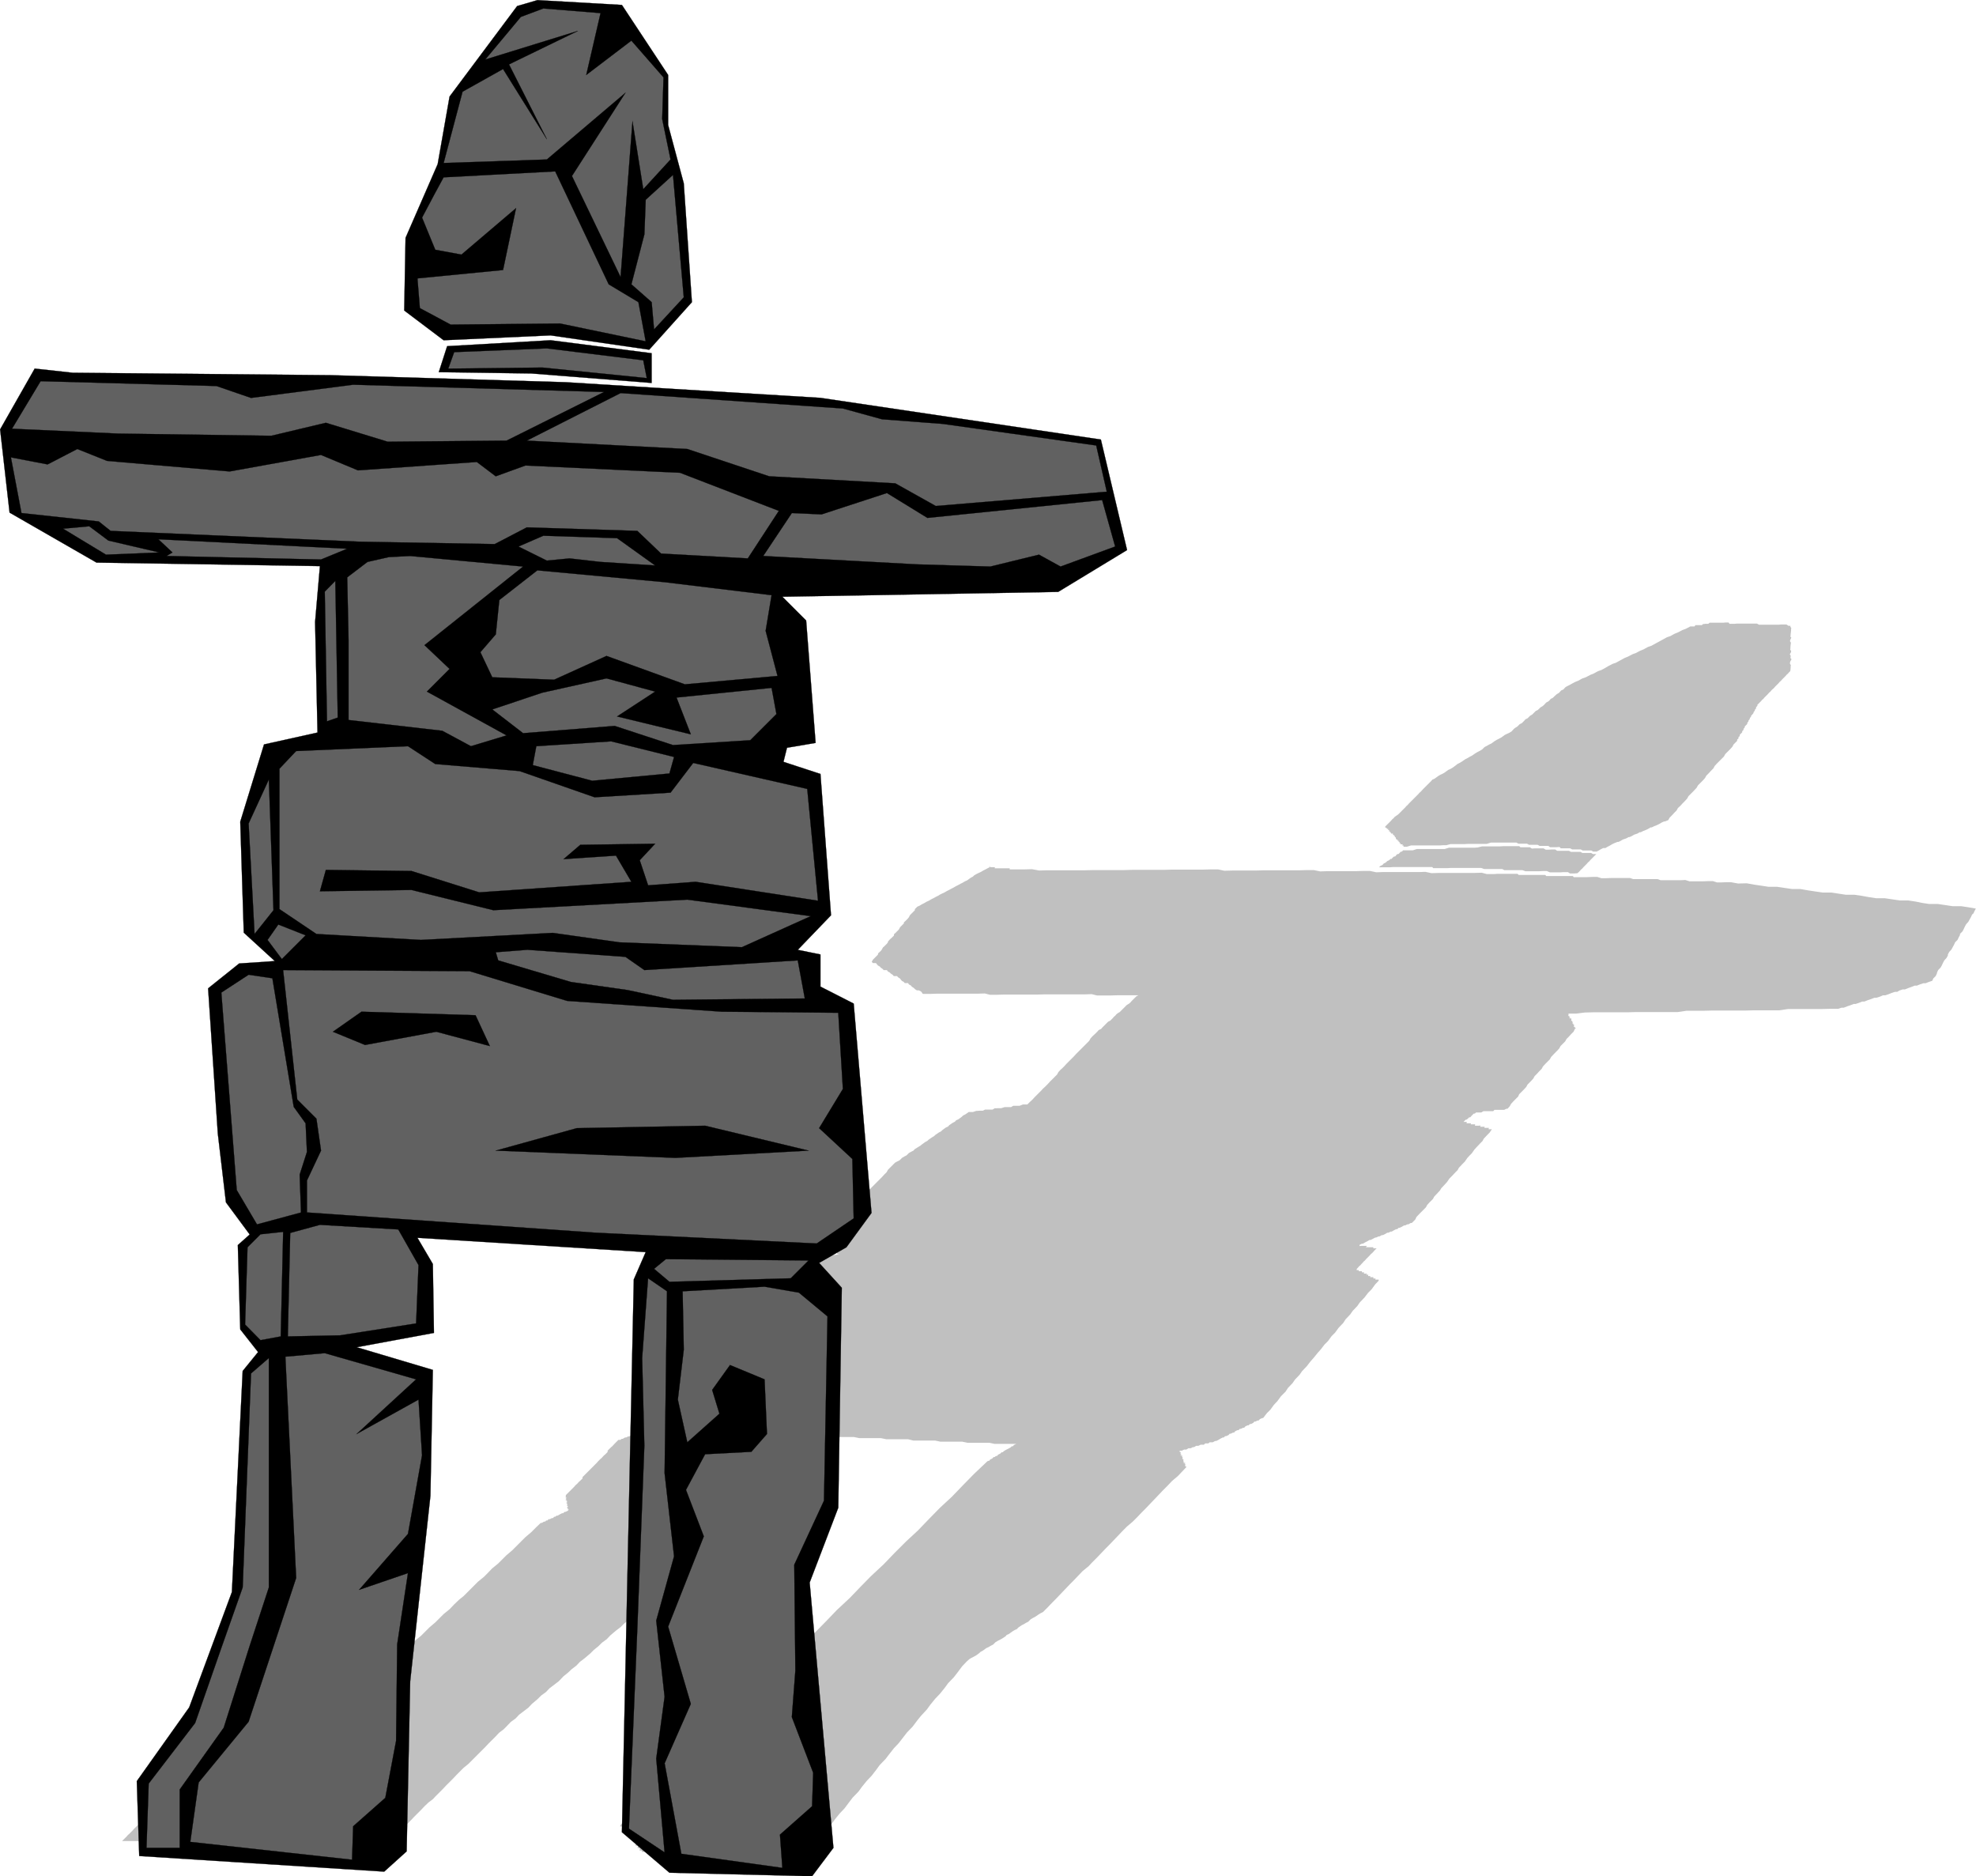 <svg xmlns="http://www.w3.org/2000/svg" viewBox="0 0 323.19 306.828" overflow="visible"><switch><g><g clip-rule="evenodd" fill-rule="evenodd"><path d="M276.46 102.44l-.756.396-.504.18-.756.396-.54.216-.72.396-.54.18-.72.396-.721.396-.396.216-.721.396-.539.18-.721.396-.54.216-.756.396-.504.18-.756.396-.54.216-.72.396-.721.396-.54.18-.756.396-.359.216-.721.396-.54.18-.72.396-.54.216-.756.396-.54.18-.72.396-.54.216-.72.396-.757.396-.18.18-.18.216-.396.18-.18.216-.18.18-.36.216-.396.36-.216.216-.359.18-.181.216-.18.18-.396.216-.36.396-.216.18-.36.216-.18.18-.216.216-.36.18-.396.396-.18.18-.36.216-.18.18-.216.216-.36.18-.18.216-.396.396-.359.18-.216.216-.181.18-.359.216-.217.18-.359.396-.36.216-.396.18-.36.18-.54.396-.396.216-.36.18-.36.216-.54.396-.396.18-.36.216-.359.18-.396.396-.36.216-.359.18-.36.216-.576.396-.359.18-.36.216-.36.18-.575.396-.36.216-.36.18-.216.18-.54.396-.359.216-.396.18-.54.396-.36.216-.396.18-.36.216-.54.396-.396.18-.18.216-.181.18-.396.396-.181.18-.216.216-.18.18-.216.216-.36.396-.216.18-.18.216-.181.18-.396.396-.216.216-.181.18-.18.18-.396.396-.18.216-.216.18-.18.216-.396.396-.18.18-.216.216-.181.18-.18.18-.576.396-.18.216-.216.18-.181.216-.396.396-.181.18-.216.216-.18.18v.18h.144l.181.216h.18l-.036.18h.181l-.036.216h.18v.18h.144v.18h.324v.216h.181l-.036.18h.18v.216h.144v.18l.145.216h.18l-.036.18h.181v.18h.144v.216h.18l-.035.18h.359l-.036.216.181-.036v.216h.504l.72-.216h4.716l.504-.036h.54l.685-.18h2.268l.54-.036h3.132l.685-.216h4.176l.324.18h1.403l.324.18h1.404l.324.18h1.403l.324.216h1.044l.504-.036.181.216h1.548l.324.18h1.403l.324.18h1.404l.323.18h.54l.36-.18.36-.216.359-.18h.36l.36-.216.359-.18.36-.216.36-.18.54-.216h.18l.359-.18.36-.216.54-.18.396-.216h.144l.396-.18.359-.216.54-.18.36-.216h.18l.36-.18.54-.216.359-.18.36-.216h.18l.36-.18.54-.216.36-.18.359-.216.396-.18h.144l.54-.216.216-.396.396-.396.359-.396.396-.396.216-.396.396-.36.359-.396.396-.396.359-.396.217-.396.396-.396.396-.396.54-.576.216-.396.396-.396.396-.396.359-.396.217-.396.396-.396.36-.396.396-.396.216-.396.36-.396.396-.396.396-.396.36-.36.216-.396.396-.396.396-.396.36-.396.216-.396.396-.396.181-.18v-.216l.216-.18v-.216l.216-.18v-.216l.18-.18.216-.216v-.18l.217-.216v-.18l.18-.18.036-.216.18-.18.216-.216v-.18l.181-.216.035-.18.181-.216.036-.18.18-.216.036-.18.18-.18.18-.216.036-.18.181-.216.036-.18.18-.216v-.18l.216-.216v-.18l.216-.216.18-.18.181-.18.18-.216.216-.18.181-.216.18-.18.216-.216.18-.18.181-.216.216-.18.18-.216.181-.18.216-.18.18-.216.18-.18.217-.216.18-.18.18-.216.216-.18.181-.216.18-.18.216-.216.181-.18.18-.216.216-.18.18-.216.181-.18.036-.18.035-.396v-.216l.036-.18-.144-.216v-.18l.036-.18.216-.396-.18-.216.035-.18v-.216l-.144-.18.216-.396v-.18l-.144-.216.036-.18v-.216l.035-.396.036-.18v-.18l-.144-.216.036-.18.18-.396-.144-.18.035-.216v-.18l.036-.216.036-.396v-.18l.036-.216-.144-.18v-.18h-.324l-.324-.216h-.864l-.359.036h-3.275l-.324-.18h-3.274l-.36.036h-.864l-.144-.216h-.504l-.36.036h-2.233l-.216.18h-.505l-.18.036h-.18l-.181.18h-1.046l-.18.216h-.685z" fill="silver"/><path d="M275.81 103.59l-.36.216-.359.18h-.181l-.359.216-.36.18h-.18l-.36.216-.36.18-.396.216h-.145l-.396.18-.36.216-.359.18h-.181l-.359.216-.36.216h-.18l-.36.18-.36.216-.359.18h-.18l-.36.216-.36.18-.359.18-.181.036-.359.18-.396.216-.36.18h-.144l-.396.216-.36.18h-.18.359l.72-.216h.505l.54-.18h1.044l.54-.216h.504l.54-.216h.54l.684-.18h.36l.72-.216h.504l.54-.18h.504l.54-.216h.54l.72-.216h.324l.72-.18h.504l.54-.216h.54l.685-.216h.359l.721-.18h.323l.721-.216h.504l.54-.18.54-.036h-.36l-.54.216-.54.216h-.324l-.54.18h-.359l-.54.216h-.324l-.54.18-.54.216h-.359l-.54.18h-.181l-.54.216h-.323l-.54.216-.54.18h-.36l-.54.216h-.324l-.54.18h-.359l-.54.216h-.324l-.54.18-.54.216h-.36l-.54.216h-.323l-.54.18h-.36l-.54.216v.18l-.216.396.144.18-.036.216v.18l-.216.396-.036.216v.18l-.216.396-.036.18v.216l-.036.18-.216.396v.216l.145.18v.18l-.216.396-.036.216v.18l-.216.396-.036.18v.216l-.036.18-.216.396v.216l-.036.18-.216.396.144.18v.216l-.036.18-.216.396v.216-.216l-.145-.18.217-.396.036-.216v-.18l-.145-.18v-.216l.216-.396.036-.18-.144-.216v-.18l.036-.18.216-.396-.181-.216.036-.18v-.216l.036-.18.036-.396.036-.18v-.216l.036-.18-.145-.216.181-.36.035-.216v-.18l-.144-.216.036-.18.216-.396v-.18l-.144-.216v-.18l.035-.216h-.36l-.54.216h-.145l-.359.18h-.361l-.36.216h-.539l-.36.216h-.18l-.36.18h-.325l-.396.216h-.324l-.36.18h-.36l-.36.216h-.361l-.54.18h-.144l-.396.216h-.324l-.36.18h-.36l-.359.216h-.181l-.18.18-.36.216-.396.396-.36.18-.396.216-.181.18-.359.216-.396.396-.359.18-.181.216-.396.18-.36.396-.359.216-.217.18-.359.18-.181.216-.575.396-.36.18-.18.216-.396.18-.36.396-.359.216-.216.18-.36.216-.18.18-.576.396-.18.216-.36.18-.216.216-.36.18-.576.396-.18.18h3.132l.54-.216h4.14l.54-.036h3.456l.721-.216h4.14l.54-.216.54-.18.72-.216.72-.396.54-.18.54-.216.54-.18.721-.216.54-.216.54-.18.72-.396.72-.216.54-.18.54-.216.54-.18.684-.216.54-.18.54-.216.756-.396.54-.18.685-.216.54-.18.54-.216.54-.18.72-.216.72-.396.54-.18.54-.216.54-.216.72-.18.54-.216.54-.18-.359.18-.54.216-.576.396-.54.18-.54.396-.54.216-.576.396-.54.18-.359.216-.721.396-.54.18-.575.396-.505.216-.396.18-.72.396-.36.216-.72.396-.36.18-.756.396-.36.216-.54.18-.54.396-.539.216-.576.396-.54.18-.54.396-.54.216-.36.18-.756.396-.36.216-.72.396-.36.18-.216.396-.036.18-.035.396-.217.396-.18.396.144.216-.216.36-.036.396-.216.396v.216l-.036.36-.216.396.145.216-.216.396-.217.396-.036.36v.216l-.216.396-.036.396-.216.396.145.18-.217.396-.18.396.145.18-.217.396-.035.396-.217.396v.18l-.035.396-.217.396-.035.18-.036.396.396-.396.756-.576.576-.576.36-.396.756-.612.576-.576.396-.396.756-.576.576-.612.36-.396.756-.576.576-.612.396-.396.756-.576.576-.576.36-.396.756-.612.576-.576.396-.396.756-.576.576-.612.36-.396.756-.576.576-.612.396-.396.721-.576.576-.576.396-.396.756-.612.576-.576.396-.396.721-.576-.181.18-.18.18-.216.396-.18.216-.217.18-.18.216-.036.18-.18.216-.396.396v.18l-.216.18-.18.216v.18l-.216.216-.36.396-.036.18-.18.216-.216.18-.181.216v.18l-.216.216-.359.36-.036.216-.181.18-.216.216v.18l-.18.216-.396.396-.18.18-.036.216-.18.18-.216.216.18-.036.36-.18h.18l.216-.216h.145l.396-.18h.145l.359-.216.396-.18h.144l.396-.216.359-.18h.181l.359-.216h.181l.18-.18h.18l.36-.216h.18l.181-.18h.18l.36-.216h.18l.359-.18.181-.216h.18l.36-.18h.18l.18-.216h.181l.18-.18.216-.216v-.18l.216-.18.181-.216v-.18l.216-.216.18-.18h-.18l.18-.216.216-.18v-.216l.217-.18.18-.216.18-.18.036-.216.18-.18.181-.18h-.145l.181-.216.18-.18.036-.216.18-.18.18-.216.217-.18.18-.216.18-.18.216-.216.181-.18.18-.216.216-.18.181-.18.18-.216.216-.18.18-.216.181-.18.216-.216.18-.18.181-.216.216-.18.18-.216.36-.18.18-.216.216-.18.181-.216.18-.18.216-.18h-.18v-.216l.036-.18h-.181l.036-.216v-.18h-.144v-.216l.036-.18v-.18h-.181l.036-.216v-.18h-.144v-.216l.035-.18h-.18v-.18l.036-.216v-.18h-.144v-.216l.035-.18h-.18v-.216h-.144v-.18l.035-.18h-.18l.18-.216-.539.216h-.181l-.359.18h-.324l-.36.216-.396.18h-.145l-.54.216h-.18l-.36.18-.54.216h-.18l-.36.18h-.18l-.54.216h-.18l-.36.216-.54.18h-.18l-.36.216h-.144l-.54.18-.396.216h-.144l-.54.18h-.181l-.359.216-.36.18h-.359l-.36.216h-.18l-.36.18.18-.18.216-.216.36-.18.18-.216.36-.18.216-.216.181-.18.54-.396.216-.18.359-.216.181-.18.216-.216.36-.18.18-.216.36-.18.216-.216.18-.18.36-.216.18-.18.36-.216.216-.18.18-.216.36-.18.216-.216.36-.18.359-.396.216-.18.36-.216.18-.18.36-.216.216-.18.18-.216h-1.548l-.359.036.036-.216h-2.232l-.36.036h-.863l-.145-.216h-.72l-.324.036h-2.593l-.36.216h-.685l-.216.18h-.686l-.359.216h-.686l-.216.18h-.325l-.17-.07z" fill="silver"/><path d="M246.73 120.98h.54l.684-.216h5.041l.72-.216h2.773l.504-.036h1.728l.721-.18h.54l.504-.036h3.816l.721-.216-.036.396-.216.396-.036.396-.036.396-.216.396-.036.396-.216.36-.036.396-.216.396-.036.396-.216.396-.036.396-.036.18-.036.396-.18.396-.036.396-.216.396-.036.396-.216.36-.036.396-.216.396-.036.396-.217.396-.035.396-.217.396-.035.396v.18l-.036.396-.072.396-.18.396-.036.396-.216.36h.18l-.036.216h.18l-.035.18h.36v.216h.325v.18h.325v.18h.18l-.036.216h.541l-.036.18h.181l-.036.216h.36v.18h.145v.18h.18l-.216.216v.18l-.18.216-.217.18-.18.216h.18l-.216.18-.18.216-.18.18-.036.18-.18.216-.181.18-.036.216-.18.18-.216.216-.181.18h.181l-.181.216-.216.18v.216l-.18.18-.216.216-.18.18h.18-.864l-.36-.18h-.863l-.145-.216-.359.036h-.864l-.324-.216h-.864l-.18-.18h-.864l-.144-.18h-.864l-.324-.216h-.359l-.54.036h-.324l-.18-.216h-.864l-.324-.18h-.864l-.144-.18h-5.04l-.54.036h-5.905l-.504.036h-6.121l-.504.036h-.18l.036-.216h-.361l.036-.18h-.541l.18-.216-.144.036h-.18v-.216h-.506v-.18h-.144v-.216h-.505v-.18h-.325v-.18h-.361l.036-.216h-.18l.18-.18.216-.216.181-.18.216-.216.18-.18.181-.216.036-.18.18-.18.216-.216.18-.18.181-.216.216-.18.18-.216.036-.18.18-.216.181-.18h.863l.54-.216h2.627l.54-.216h2.592l.54-.18.54-.036h2.087l.54-.18.504-.036h2.087l.54-.18.504-.036.216-.18.36-.18.18-.216.216-.18.36-.216.18-.18.36-.216.216-.18.18-.216.36-.18.216-.216.18-.18.36-.216.18-.18.396-.396.36-.18.216-.216.359-.18.181-.216.216-.18.359-.216.181-.18.216-.216.36-.18.18-.216.36-.18.216-.216.18-.18.36-.216.18-.18.216-.216.36-.18h-.36l-.359.18-.54.216-.36.216-.54.18h-.36l-.359.216-.54.18-.36.216h-.359l-.36.18-.54.216-.36.18-.54.216h-.18l-.54.18-.54.216-.36.18-.539.216h-.181l-.54.18-.359.216-.54.18-.36.216h-.36l-.54.18-.359.216-.54.18h-.181l-.539.216-.36.18-.54.216h-.505v-.18h-1.371v-.216h-.866l-.18.036h-.325v-.216h-.36l.216-.18h-.181l.181-.216h-.145l.181-.18.18-.216h-.18l.216-.18v-.18l.216-.216h-.18l.18-.18h-.18l.216-.216.18-.18h-.18l.216-.216v-.18l.036-.216.18-.18.036-.18.18-.216h-.18l.216-.18h-.18l.36-.216.359-.18.216-.216h.145l.216-.18h.18l.181-.216h.18l.18-.18h.181l.18-.216h.18l.18-.18h.181l.216-.216h.18l.181-.18.359-.216.36-.18.216-.216h.145l.216-.18h.18l.18-.216h.181l.18-.18.36-.18.18-.036.216-.18.36-.18.18-.216h.18l.36-.18.18-.216h.15zM276.32 123.14l-.36.216-.18.18-.216.216-.18.18-.181.216-.216.18-.18.18-.181.216-.216.18-.18.216-.18.18-.217.216-.18.18-.18.216-.216.18-.181.216-.18.18-.216.216h-.181l-.18.18-.18.18-.216.216h-.145l-.216.216-.18.18-.36.18-.216.216-.36.18-.18.216-.36.18-.216.216-.18.18-.36.216-.18.18-.36.216-.216.18-.36.216-.18.18-.216.216-.36.18-.18.216-.36.18-.216.216-.36.18-.18.18-.18.216h-.181l-.18.18-.216.216v.18h.144l-.18.216h.361l-.217.18h.361l-.18.216h.325l-.181.18h.181l-.036.18h.36l-.18.216h.18l-.036.18h.181l-.036.216h.18l-.18.18h.18l-.216.216-.18.18-.181.18-.216.216h.181l-.181.18-.18.216-.216.18-.181.216-.18.18-.216.216-.18.18h.18l-.216.216-.181.18-.18.216-.216.18.396-.216h.145l.396-.18.36-.216.36-.18h.18l.36-.216h.18l.36-.18.359-.216h.181l.359-.18h.181l.359-.216.18-.18h.181l.359-.216h.181l.359-.18h.181l.359-.216.36-.18h.18l.36-.216.396-.18h.145l.216-.216h.18l.36-.18.36-.396.216-.396.396-.396.36-.396.396-.396.216-.396.359-.396.396-.36.396-.612.396-.396.396-.396.181-.396.396-.396.396-.36.359-.396.216-.396.396-.396.36-.396.216-.396.576-.612.396-.36.216-.396.36-.396.396-.396.396-.396.18-.396.396-.396.396-.396.216-.396.36-.396.576-.576.216-.396-.18.18h-.18l-.36.216h-.18l-.181.18h-.18l-.18.036-.36.18h-.18l-.181.216h-.18l-.36.18h-.18l-.36.216h-.18l-.36.18h-.18l-.36.216h-.18l-.359.18-.36.216h-.361l-.359.18-.36.216h-.18l-.36.16zM229.48 139.05l-.18.216h-.181l-.18.18-.216.216h-.181l-.18.18-.18.216h-.181l-.216.18-.18.216h-.18l-.181.18-.359.18-.217.216-.359.18-.18.216-.36.18-.216.216h1.763l.504-.036h6.443l.144.18h2.268l.54-.036h5.04l.504.18h2.953l.323.18h2.953l.504.18h2.269l.72-.036h.504l.504.216h1.729l.54-.036h.684l.324.216h.72l.504-.036.216-.18.181-.18.18-.216.216-.18.181-.216.18-.18.216-.216.18-.18.181-.216.216-.18.18-.216.181-.18.216-.216.18-.18.18-.18.217-.216h-.54l-.324-.18h-1.404l-.324-.18h-1.548l-.359-.18h-1.908l-.324-.216h-.504l-.54.036h-.504l-.36-.216h-1.368l-.54.036-.323-.216h-1.549l-.18-.18H245.9l-.54.036h-2.952l-.72.18-.504.036h-4.177l-.72.216h-4.536l-.684.216h-1.584z" fill="silver"/><path d="M230.13 139.63h3.995l.721-.216h4.499l.54-.036h2.267l.72-.18h.324l.54-.036h1.908l.144.216h.54l.504-.036h.864l.36.216h.863l.505-.036h.54l.323.216h1.404l.504-.036.145.216h1.943l.324.18h1.908l.324.18h1.907l.181.18h.144l-.18.216-.18.18-.217.216h.181l-.181.18-.18.18-.216.216h.18l-.18.18-.216.216-.181.18h.181-1.044l-.54.036h-.504l-.324-.216h-2.088l-.54.036-.324-.216h-1.548l-.54.036-.324-.216h-2.088l-.54.036-.324-.216h-2.088l-.324-.18h-2.952l-.54.036h-5.902l-.54.036h-6.083l-.324.036h-1.044.144l.217-.216.18-.18h.18l.181-.216.216-.18h.18l.18-.216.36-.18.18-.216h.181l.216-.18.18-.216h.17zM161.91 141.79l-.36.18-.396.216-.36.18-.36.216-.396.18-.36.18-.36.216-.18.18-.396.216-.54.396-.396.18-.36.216-.36.18-.396.216-.36.18-.36.216-.36.18-.396.216-.36.18-.36.216-.396.18-.36.18-.36.216-.36.18-.396.216-.36.18-.36.216-.396.18-.36.216-.36.18-.36.216-.396.18-.396.396v.18l-.396.396-.216.216-.18.18-.216.396-.18.216-.396.396-.216.18v.18l-.396.396-.216.216-.216.396-.18.18-.396.396-.216.18v.216l-.396.396-.216.18-.36.396-.036.181-.18.215-.396.396-.216.181-.216.396-.18.216-.396.36-.036.216-.18.18-.396.396-.216.216-.216.36.18.216h.504l.144.18.18.216.324.181.144.18.324.216.144.181h.54l.144.216.324.18.18.18.324.217.144.18h.54l.144.18.324.216.144.181.18.216.324.18.144.181h.54l.144.216.324.18.144.18.324.217.18.18.324.216h.324l.36.18.144.181.144.216h1.224l1.044-.036h6.66l1.224-.036.828.216h1.08l1.224-.036h5.401l1.224-.035h6.661l1.044-.036.864.216h2.268l1.225-.036h3.312l-.359.18-.216.217-.181.18-.216.216-.18.18-.181.217-.216.18-.359.216-.181.18-.216.217-.18.18-.181.18-.216.216-.18.181-.36.216-.216.18-.18.216-.216.181-.181.216-.18.18-.216.216-.36.181-.18.18-.216.216-.181.181-.216.216-.18.18-.181.216-.396.181-.18.216-.396.396-.396.36-.36.396-.216.396-.396.396-.396.396-.396.396-.18.18-.396.396-.396.396-.36.396-.396.396-.396.396-.396.396-.36.396-.396.396-.216.18-.36.396-.216.396-.396.396-.396.396-.396.396-.359.396-.396.396-.396.359-.181.217-.396.396-.396.396-.396.396-.36.396-.396.359-.396.396h-.72l-.54.216h-1.044l-.36.216h-1.044l-.576.181H162.7l-.36.216h-1.224l-.36.18h-.54l-.36.036h-.18l-.54.18h-.684l-.576.396-.36.18-.216.216-.54.396-.396.18-.18.216-.36.181-.576.396-.18.216-.396.181-.54.396-.216.216-.36.181-.576.396-.18.18-.36.217-.576.396-.18.18-.396.217-.54.396-.216.181-.36.216-.576.359-.18.217-.36.18-.396.216-.396.396-.36.18-.36.216-.396.396-.36.18-.396.216-.36.36-.396.396-.396.396-.216.396-.396.396-.36.396-.396.396-.396.396-.18.181-.396.396-.396.396-.396.396-.216.396-.396.396-.36.396-.396.396-.396.36-.18.216-.396.396-.396.396-.396.396-.396.396-.216.36-.36.396-.396.396-.396.396-.18.216-.396.396-.396.36-.396.396-.396.396-.36.396h.18l-.036.216h.18l-.036.181h.18v.18h.18l-.216.216h.18v.18h.18l-.036.217h.18l-.036.18h.18l-.18.216h.18l-.036.18h.18v.181h.18l-.036.216h.18v.18l-.036.216h.18l-.036.181h.18v.216h.36l-.576.18h-4.212l-.36.217h-1.26l-.36.18h-.18l-.36.216h-.18l-.36.18h-.18l-.396.217h-.324l-.216.18h-.18l-.36.216h-.18l-.36.18h-.36l-.36.217-.396.18h-.18l-.36.216h-.36l-.36.18h-.18l-.18.217h-.18l-.36.18h-.36l-.612.612-.18.396-.612.576-.396.396-.576.576-.216.396-.576.576-.396.396-.576.612-.216.359-.576.612-.396.396-.396.575-.396.396-.576.576-.396.396-.216.396-.576.612-.396.359-.576.612-.216.396-.576.576-.396.396-.576.576-.216.396-.576.612-.396.359-.432.612-.36.396-.612.575-.36.396-.432.576-.18.216-.216.18-.18.216v.181l-.216.216-.396.36-.18.216-.036.18-.18.216-.18.181-.396.396-.216.216v.181l-.18.216-.216.18-.18.181-.216.396-.216.216-.18.181-.18.216-.036.18-.18.216-.396.36-.18.216-.036.18-.18.217-.216.18-.396.396v.217l-.18.18-.216.216-.18.18-.036.181h.18l-.18.216h.18l-.036.18-.18.216h.18l-.036.181v.216h.18l-.216.18h.18v.216l-.036.181v.18l-.036.216h.18l-.18.181h.18l-.036.216v.18h.18l-.216.216v.181h.18l-.036.18v.216h-.18l-.36.18h-.18l-.396.217h-.18l-.36.18h-.18l-.36.216h-.18l-.216.18h-.324l-.396.396-.216.216-.36.396-.216.18-.396.396-.18.18v.216l-.396.396-.216.18-.36.396-.216.181-.396.396-.18.216-.396.396-.18.18-.216.216-.396.396-.18.18-.396.396-.18.18-.396.396v.216l-.396.396-.216.181-.18.216-.396.359-.18.217-.396.396-.18.18-.396.396-.216.216-.18.18v.217l-.036.18h.18l-.18.18h.18l-.216.216h.18v.181h.18l-.216.216h.18l-.18.18h.18l-.036.217v.18h.18l-.216.216h.18l-.18.18h.18l-.036.181h.18l-.18.216-.396.18h-.144l-.216.216h-.18l-.36.181-.36.216h-.18l-.216.18h-.18l-.18.216h-.18l-.36.181h-.18l-.216.216h-.18l-.18.18h-.18l-.36.216h-.18l-.792.757-.792.792-.936.792-.576.575-.792.792-.792.792-.936.793-.576.575-.792.792-.972.792-.756.792-.576.576-.972.792-.792.792-.756.756-.792.792-.756.612-.792.756-.756.792-.972.792-.576.576-.792.792-.936.792-.792.792-.576.576-.972.792-.756.792-.792.792-.756.756-.792.612-.756.792-.792.756-.756.396-.54.396-.576.396-.576.396-.576.396-.72.396-.576.396-.576.396-.576.396-.756.396-.54.36-.576.396-.36.217-.576.396-.756.396-.576.396-.576.36-.54.396-.576.396-.756.396-.576.396-.576.396-.54.396-.756.396-.576.396-.576.396-.54.396-.576.359-.756.396-.576.396-.576.396-.54.396-.576.216-.36.18-.756.396-.36.18-.576.216-.36.18-.756.396-.36.216-.576.18-.36.217-.756.359-.36.216-.576.181-.36.216-.756.396-.36.181-.576.216-.36.18-.576.396-.54.18-.396.216-.756.396-.36.18-.54.216-.396.181-.756.396-.36.216-.54.181-.396.18-.756.396-.36.217-.54.18-.216.216-.396.396-.18.18-.216.18v.216l-.396.396-.18.18-.216.217-.36.396-.216.18-.18.217-.216.18-.396.396-.18.181-.18.216-.396.396-.216.181-.18.216-.036.18-.36.396-.216.18-.18.216-.216.181-.396.396-.18.216-.18.181-.396.396-.216.18-.18.217-.18.18-.396.396-.216.217h2.52l1.08.18h2.52l1.044.216h3.78l1.08.18h3.78l1.044.181h3.78l1.08.216h2.34l1.08.18h3.78l1.044.216h3.78l1.08.181h3.96l.36-.181h.18l.36-.216h.18l.396-.18h.18l.36-.216h.18l.396-.181h.18l.18-.18h.36l.18-.216h.18l.396-.18h.18l.36-.217h.18l.18-.18h.36l.216-.216.756-.576.396-.396.576-.576.576-.612.576-.576.576-.612.576-.575.576-.576.576-.612.612-.576.756-.576.36-.396.612-.612.576-.576.576-.611.576-.576.576-.576.576-.612.576-.575.576-.576.756-.612.396-.396.576-.576.576-.576.612-.612.576-.576.576-.611.576-.576.576-.576.576-.612.756-.576.396-.396.756-.792.792-.576.576-.612.756-.575.756-.576.576-.612.936-.792.576-.576.792-.576.576-.611.756-.576.756-.576.756-.792.756-.612.612-.576.756-.575.576-.612.756-.576.936-.792.576-.576.756-.611.576-.576.792-.576.576-.612.936-.792.756-.576.576-.576.756-.611.612-.576.756-.612.576-.576.936-.792.396-.396.396-.396.36-.396.396-.36.396-.396.576-.612.396-.396.54-.396.396-.396.396-.36.36-.396.396-.396.576-.612.396-.396.396-.36.396-.396.36-.396.396-.396.396-.396.576-.612.396-.359.54-.396.396-.396.396-.396.36-.396.612-.612.36-.36.396-.396.396-.396.396-.396.36-.396.396-.396-.18-.181h-.324l-.18-.216h-.9l-.144-.18h-.36l-.18-.216h-.684l-.36-.181h-.72l-.144-.18h-.36l-.18-.216h-.864l-.18-.18h-.36l-.144-.217h-.9l-.144-.18h-.72l-.18-.216h-.36l-.144-.181h-.9l-.144-.18h1.224l.576-.216h1.044l.72-.18h.72l.36-.036.54-.181h1.26l.54-.216h1.26l.54-.18h1.26l.54-.216h1.08l.54-.181h1.224l.576-.216.18-.18.18-.216.216-.181.18-.18.18-.216.396-.396.216-.18.18-.216.18-.18.216-.217.18-.18.396-.396.18-.217.18-.18.216-.216.18-.18.396-.396.18-.18.216-.216.18-.181.18-.216.216-.18.216-.396.18-.216.18-.18.216-.181.18-.216.396-.396.18-.181.216-.216.18-.18.18-.216.216-.181h-.18l.18-.216h-.18l.18-.18h-.144l.18-.181h-.18l.18-.216h-.18l.216-.18h-.18l.18-.216h-.18l.216-.181h-.18l.18-.216h-.18l.216-.18h-.18l.18-.216h-.18l.18-.181h-.144l.18-.18h-.18l.18-.216h-.18 3.564l.864.18h4.608l.9.181h3.528l.864.18h3.564l.864.216h3.564l.864.18h3.564l.864.181h3.564l.864.18h3.565l-.396.18-.18.217h-.18l-.181.18-.396.216-.36.18-.36.217-.18.18h-.18l-.216.216-.36.18-.18.217h-.18l-.216.18h-.18l-.18.216-.36.18-.18.217h-.18l-.216.18-2.088 1.979-1.728 1.765-1.908 1.979-1.908 1.765-1.728 1.764-1.908 1.979-1.908 1.765-1.944 1.943-1.728 1.801-2.088 1.943-1.728 1.765-1.728 1.8-2.088 1.943-1.728 1.801-1.908 1.943-1.908 1.765-1.944 1.979-1.728 1.765-1.908 1.764-1.908 1.979-1.728 1.765-2.088 1.979-1.728 1.765-1.944 1.979-1.908 1.764-1.728 1.765-1.908 1.979-1.908 1.765-1.908 1.943-1.728 1.8-2.124 1.944-1.692 1.764-.036.217h.36v.396h.36l-.036.18v.217l.144.18h.18v.216l.18.18h.18l.144.217v.18h.18l.18.216-.036.18h.18l.18.217v.18h.18l.144.18v.397h.36v.216l-.036.18h.36v.217l-.036.18h.36v.216h5.22l.54.18h10.8l.54.217h5.94l.36-.217h.18l.18-.18h.18l.18-.216h.18l.396-.18.36-.217.36-.18h.18l.216-.216h.18l.18-.181h.18l.36-.216.36-.18.396-.216h.18l.18-.181h.18l.36-.216.396-.18.36-.18h.18l.18-.217.756-.792.792-.972.576-.792.792-.972.756-.792.756-1.008.576-.757.972-1.008.576-.792.792-.972.756-.792.756-.973.576-.792.972-1.008.576-.756.792-1.008.756-.792.756-.972.612-.792.936-.973.756-1.008.612-.756.936-1.008.576-.792.792-.973.756-.792.792-.972.576-.792.936-.972.612-.792.756-1.009.756-.792.396-.359.36-.216.36-.181.396-.216.54-.396.18-.181.396-.216.54-.396.396-.181.36-.216.36-.18.396-.396.36-.216.36-.18.396-.216.54-.36.181-.216.396-.181.54-.396.36-.216.396-.181.181-.216.575-.396.36-.181.36-.216.359-.18.396-.396.359-.216.36-.18.576-.396.36-.216.359-.18.792-.792.756-.792.576-.576.756-.792.756-.792.757-.792.575-.576.757-.792.756-.792.972-.792.54-.576.792-.792.756-.792.756-.792.576-.576.756-.792.756-.792.757-.792.575-.576.937-.792.792-.792.756-.792.576-.576.756-.792.756-.792.756-.792.576-.611.756-.756.756-.793.937-.791.576-.612.756-.792.036-.181h-.181v-.18l.036-.216h-.18l.18-.18h-.36l.18-.217h-.18l.035-.18v-.216h-.18l.036-.18v-.217h-.18l.18-.18h-.361l.217-.216h-.181v-.18l.036-.181h-.18v-.216h.36l.36-.18h.361l.359-.216h.361l.36-.181h.18l.36-.216h.36l.36-.18h.541l.216-.216h.505l.216-.181h.505l.396-.216h.18l.36-.18.359-.216.36-.181h.18l.181-.216h.18l.396-.18.18-.216h.18l.36-.181h.18l.18-.216.36-.18h.18l.217-.217h.18l.36-.18h.18l.18-.216.36-.18h.18l.216-.217h.181l.359-.18.181-.216h.18l.36-.18h.18l.18-.217.396-.18h.144l.612-.792.576-.576.576-.792.575-.611.576-.792.756-.757.396-.611.756-.792.396-.576.757-.792.396-.576.756-.792.612-.792.54-.612.612-.756.54-.612.611-.792.576-.575.576-.792.576-.576.576-.792.756-.792.396-.612.756-.792.396-.576.756-.792.396-.576.757-.792.611-.792.576-.576.576-.792.576-.611v-.181h-.541l.036-.18h-.361v-.216h-.505v-.181h-.361l.036-.216h-.361l.181-.18h-.541l.036-.216h-.361v-.18h-.505v-.181h-.361l.036-.216.181-.18.18-.217.216-.18.18-.216.181-.18.18-.217.216-.18.18-.216.181-.18.216-.217.18-.18.181-.216.216-.18.18-.181.18-.216.181-.18.216-.216h-.541v-.181h-1.226l.18-.216h-1.046l-.18.036.035-.216h-.18.18l.36-.181h.18l.36-.216.36-.18.359-.216h.181l.359-.181.396-.216h.144l.396-.18h.144l.396-.216h.18l.36-.181.359-.216h.181l.359-.18h.181l.359-.216.36-.181h.18l.216-.216h.145l.396-.18.36-.216h.18l.36-.181h.18l.36-.216h.18l.576-.576.18-.396.576-.612.396-.396.576-.576.216-.396.359-.396.576-.576.216-.396.576-.611.36-.396.216-.359.576-.612.359-.396.396-.575.396-.396.576-.612.36-.359.216-.396.576-.612.396-.396.396-.576.36-.396.396-.396.396-.576.359-.396.576-.612.396-.396.216-.396.54-.576.396-.396.396-.576h-.541l.036-.216h-.722l.036-.181h-.721l.036-.216-.181.036h-.72l.036-.216h-.721l.036-.18h-.722l.036-.217h-.541l.181-.18.18-.18.18-.036.216-.18.181-.181h.18l.18-.216.181-.18.216-.217h.18l.18-.18h.866l.36-.216h1.587l.216-.216h1.587l.36-.181h.18l.36-.396.216-.396.359-.396.396-.396.396-.396.181-.396.396-.396.396-.396.359-.396.217-.396.575-.575.36-.396.216-.396.396-.396.359-.396.396-.396.216-.396.36-.396.396-.396.36-.359.216-.396.576-.611.396-.396.36-.396.216-.396.396-.396.359-.36.217-.396.396-.396.36-.396.396-.396.181-.396.216-.216h-.181v-.18h-.18l.036-.18v-.217h-.145v-.18h-.18l.18-.216h-.144v-.18h-.18l.036-.217v-.18h-.361l.216-.18h-.18v-.216h-.181l.036-.181v-.216h-.18 1.404l1.439-.18 1.368-.036h5.615l1.224-.036h6.983l1.439-.216h2.772l1.404-.036h5.435l1.404-.036h4.175l1.44-.216h5.579l1.403-.036h1.225l.54-.18h.359l.54-.217.54-.18.54-.216h.324l.54-.18.54-.217h.359l.54-.216.54-.18.54-.216h.324l.576-.181.504-.216h.36l.54-.18.54-.216.54-.181h.359l.36-.216.54-.18h.359l.54-.216.504-.181.54-.216h.36l.54-.216.54-.18h.36l.54-.217.54-.18.18-.396.396-.396.181-.396.035-.181.181-.396.396-.396.217-.396.18-.396.216-.396.36-.396.216-.396v-.181l.216-.396.36-.396.216-.396.216-.396.18-.396.396-.396.18-.396.216-.396v-.18l.396-.396.216-.396.18-.396.217-.396.359-.396.216-.396.217-.396.18-.396.216-.18.181-.396.216-.396-1.225-.216-1.188-.18h-1.404l-1.188-.18-1.225-.18h-1.403l-1.188-.18-1.044-.216-1.188-.18h-1.403l-1.188-.18-1.224-.18h-1.404l-1.188-.18-1.188-.216-1.224-.18h-1.404l-1.188-.18-1.188-.18h-1.404l-1.224-.18-1.188-.18-1.225-.216h-1.368l-1.224-.18-1.188-.18h-1.403l-1.188-.18-1.224-.18-1.188-.216-1.403.036-1.188-.216h-.72l-.864.036h-.684l-.685-.216h-.684l-.9.036h-2.232l-.685-.216-.72.036h-3.312l-.504-.18h-3.996l-.504-.18h-3.132l-.864.036h-.684l-.684-.216h-.721l-.863.036h-2.269l-.144-.18h-4.356l-.144-.18h-4.356l-.18-.18h-3.276l-.54.036h-1.224l-.828-.216-1.224.036h-5.762l-1.224.036-1.008-.216-1.044.036h-5.942l-1.044.036-1.008-.216h-1.224l-1.225.036h-4.537l-1.188.036-1.044-.216h-1.044l-1.225.036h-5.904l-1.225.036h-3.816l-1.404.036-1.008-.216h-1.225l-1.403.036h-5.041l-1.225.036h-5.22l-1.224.036h-5.041l-1.404.036h-6.264l-1.225.036-1.188-.216-1.225.036h-2.416v-.18h-2.451l.036-.18h-.684l-.35-.2z" fill="silver"/><path d="M161.59 143.15l-.36.18-.396.216h-.18l-.36.18-.18.216-.396.18-.36.18h-.18l-.36.216-.18.18-.396.216-.36.18-.36.216h-.18l-.18.18-.396.216-.36.18-.36.216h-.18l-.216.18-.36.216-.36.18-.36.216h-.18l-.396.18-.18.216-.36.18-.396.18-.36.216h-.18l-.18.18-.36.216h2.592l.54-.036h.504l.324.216h1.044l.54-.036h4.176l.324.18h4.716l.504-.036h.54l.324.216h1.584l.684-.036h6.085l.72-.036h6.086l.72-.036h1.548l.504.216.864-.036h5.581l.396-.216h.864l.54-.18h.18l.324-.036h.54l.36-.18h.863l.54-.216h1.044l.396-.18h.864l.54-.216h1.044l.359-.216h1.404l.144.216h.36l.36-.036-.036.216h.683l.181.18h.504l.18.216h.324l.359-.036-.035.216h.719l.144.18h.54l.145.18h.863l.145.216h.54l.144.18h.684v.18h6.265l.54-.036h6.446l.684-.036h2.989l.72-.216h2.269l.684-.18.54-.216.72-.18.72-.216.721-.18.54-.036.54-.18.684-.216.72-.18.721-.216.54-.18h.54l.72-.216.72-.18.54-.216.684-.18.721-.216h.54l.54-.216.72-.18.72-.216.685-.18.72-.216h.36l.72-.18.72-.216.685-.18.54-.216.72-.18h.54l.72-.216h-2.628l-1.008-.18h-2.449l-1.224.036h-4.862l-1.224-.18h-2.413l-1.225.036h-4.897l-1.368.036-1.044-.216h-1.224l-1.225.036h-4.861l-1.404.036-1.008-.216-1.225.036h-4.717l-.72.216h-2.088l-.54.216h-1.548l-.721.18h-1.044l-.54.036h-.504l-.72.18h-1.404l-.72.216h-1.548l-.72.216h-1.908l-.721.18-.54.036h-.864l.036-.216h-.722l.036-.18h-.685v-.18h-.686v-.216h-.685l.036-.18h-.721l.035-.18h-.541l-.647-.216-.9.036h-5.218l-.864.036h-3.491l-.647-.18h-5.218l-.9.036h-3.455l-.684-.18h-4.355l-.73.04zM252.16 143.84l-.72.18-.54.216-.684.18-.721.216-.54.18h-.54l-.72.216-.54.18-.72.216-.685.18-.359.036-.721.18-.72.216-.54.18-.72.216h-.504l-.54.18-.72.216-.721.18-.54.216-.72.18h-.504l-.54.216-.72.18-.72.216-.54.18-.54.036-.721.18-.54.216-.684.18-.72.216h-.36l.504.18h4.716l.685.18h1.548l.864-.036h2.268l.684.18h4.717l.684.18h3.996l.72-.036.685.216h1.548l.72-.036h.504l.145.216h.359l.324.18h.36l.144.216.54-.036.145.216h.359l.324.18h.36l.144.216h.54l.324-.036.18.216h.504l.181.18h.323l.36.216h.324l.18.18h.504l.18.18h.324l.36.216h.324l.18.18h.864l.144.18h.54l.145.216h.54l.684-.036h1.224l.504.216h.54l.685-.036h3.673l.504.18h4.358l.504.18h3.673l.684-.036.36.216h1.548v.18h.361l-.036.216.18-.036h.181l.144.216h.18v.18h.325v.216h.18l.145.181h.361l-.036.18h.36v.216h.324v.18h.361l-.036.217h.18v.18h.504v.18h1.908l1.08-.18h1.548l.864-.036 1.08-.18h1.727l.9-.036 1.044-.18h1.584l.864-.036 1.08-.181h1.727l.864-.035h.72l1.044-.181h1.763l.864-.036 1.08-.18h2.412l1.08-.216h2.627l1.044-.216h-.18l.18-.18.216-.216v-.18l.18-.216.217-.18v-.216l.18-.18.18-.216h-.144l.18-.18.18-.216.036-.18.181-.216v-.18l.18-.216.216-.18v-.216l.18-.18.217-.18v-.216l.18-.18.036-.216.18-.18.181-.216.035-.18.181-.216h-.721l-.684-.18h-1.548l-.504-.18h-.721l-.684-.18h-1.369l-.684-.216-.72.036h-.685l-.684-.216h-1.405l-.684-.18h-.685l-.504-.18h-1.584l-.684-.18h-1.369l-.685-.18h-1.404l-.685-.216-.684.036-.504-.216h-1.584l-.504-.18h-2.807l-.323.036v-.216h-3.131l-.18.036-.144-.216h-2.447l-.36.036h-.144v-.216h-.686v-.18h-1.045v-.216h-.144l-.18.036h-.361l-.144-.216h-.866v-.18h-.865v-.18h-1.549l-1.044-.216-1.044.036h-2.269l-.863-.18h-3.313l-.828-.18h-2.268l-.864-.18h-3.312l-.828-.18h-3.313l-1.044-.18h-2.088l-1.224.036-.864-.216-1.044.036h-2.268l-.827-.18h-2.269l-.82-.18zM148.66 151.4l-.216.216v.18l-.216.18-.18.216-.036.18-.18.216-.216.18-.18.216-.036.18-.18.18-.216.216v.18l-.216.216-.18.181-.036.215-.18.181-.216.216v.18l-.216.181-.18.216-.036.18-.18.216-.216.181v.216l-.216.18-.18.18-.036.217-.18.18-.216.216-.18.181h1.224l.144.18h2.268l.324.216h.36l.36-.036h1.548l.18.216h.684l.54-.036h1.044l.144.217h1.224l.36-.036h.684l.324.216h.18l-.036.18h.36l-.18.217h.324l-.18.18h.36l-.216.18h.36l-.18.216h1.368l1.224-.036h2.448l1.044.181h4.897l1.008.18h2.449l1.224-.036h2.449l1.044.181h5.041l1.044.18h3.673l1.225-.036h1.224l1.008.216 1.225-.036h3.673l1.044.181h4.718l.684-.036h6.663l.685-.036h2.089l.504.216.72-.036h5.403l.359-.216h.361l.36-.18h.541l.359-.216h.181l.359-.181h.541l.36-.216h.36l.36-.18h.361l.359-.216h.505l.396-.217h.325l.359-.18h3.529l.504-.036h2.269l.323.216.54-.036h7.165l.504-.035.36.216h1.728l.54-.036h.181l-.216.216h.36l-.18.18h.325l-.181.217h.181l-.036.18h.18v.216l-.036.18h.181v.181h.144v.216h.18l-.18.18h.325v.216l-.036.181h.18v.216h.504l.54-.036h1.224l.144.216h.864l.54-.036h3.31l.36.181h4.714l.145.18h.863l.36-.18.396-.216.36-.181.36-.216h.18l.36-.18.359-.216.181-.181.396-.216h.145l.396-.18.36-.217.359-.18.36-.216.36-.18.359-.216.396-.181.359-.216.36-.18h.18l.36-.217.36-.18.18-.216.396-.18h.144l.396-.217.359-.18.36-.216.359-.18h.181l.359-.217-.323-.18-.324-.216-.54.036-.324-.216-.18-.181h-.504l-.324-.216h-.54l-.324-.18-.324-.181h-.359l-.324-.216-.36-.18h-.504l-.324-.18-.18-.217h-.504l-.36-.18-.323-.18h-.504l-.181-.216-.324-.18h-.504l-.359-.216-.324-.18h-.36l-.324-.18h-.504l-.359-.216-.324-.18h-.36l-.323-.18h-2.269l-.684-.18h-5.222l-.684-.18h-2.953l-.899.036h-2.269l-.504-.18h-5.401l-.504-.18h-2.592l-.396.216h-.506l-.359.18h-.902l-.18.216h-.685l-.396.216h-.685l-.36.18h-.541l-.36.216h-.36l.036-.216h-.181l.036-.18h-.18v-.216h-.325l.18-.18h-.36l.036-.18h-.181v-.216h-.325l.181-.18H222l.216-.216h-.18l-.54.036h-.684l-.721.18h-2.268l-.684.036h-.54l-.9.18h-1.729l-.54.036h-1.188l-.72.18h-1.225l-.54.036h-1.728l-.9.18h-1.728l-.54.036h-1.729l-.899.18v-.18h-.505v-.18h-.505v-.216h-.325v-.18h-.685v-.18h-.505v-.216h-.505v-.18h-.505v-.216h-.325v-.18h-.18l-.72.216h-1.368l-.54.18h-1.044l-.36.036-.72.18h-.864l-.72.216h-1.223l-.721.18h-.54l-.323.036-.721.18h-1.403l-.54.216h-.864l-.72.18h-.54l-.324.036h-.54l-.54.18h-2.088l-.72.036h-.505l-.504-.216h-1.224l-.54.036h-.684l-.324-.216h-1.909l-.54.036h-.684l-.324-.216h-1.224l-.721.036h-.504l-.504-.216h-1.044l-.72.036h-1.225l-.323-.216h-.685l-.504.036h-1.224l-.504-.216h-.541l.036-.18h-.541l.036-.18h-.72l.216-.216h-.72l.036-.18h-.54l.036-.18h-.54l.036-.216h-.504l-.396.216h-.324l-.396.18h-.324l-.396.216h-.504l-.36.18h-.36l-.36.216h-.36l-.36.18h-.18l-.18.036-.36.18h-.36l-.36.216h-1.764l.036-.216h-1.044l-.18.036-.144-.216h-1.224v-.18h-1.444z" fill="silver"/><path d="M149.42 158.81l-.036.18h.36l-.036.216h.18v.18h.324v.181h.324v.216h.324v.18h.18l-.036.216h.18l.144.181h.36v.18h.324v.216h.18l-.036.181h.18l.144.216h.36l-.036.18h.18l.144.18h.18v.217h1.368l.396-.217h3.996l.36-.035h2.088l.396-.181h.324-1.044l.036-.216h-.54l-.36.036h-.144l-.18-.216h-1.044l.036-.181h-1.044v-.18h-1.044l-.144-.216h-.864l-.18-.18h-.504v-.181h-.18l.036-.216h-.36l.036-.18h-.18l.036-.216h-.18v-.181h-.324l.18-.18h-.36l.216-.216h-.36l.18-.181h-1.188l-.396.217h-2.952zM219.8 160.44h.361l.36-.217h.505l.396-.18h.505l.36-.216h.541l.36-.181h.36l.181-.035.18-.181h.685l.396-.216h1.043l.144.216h1.043l.36-.036h6.979l.359-.035.145.216h1.404l-.036.18h.18v.216h.325v.181h.18l-.036.18h.181v.216h.359l-.036.18h.181l-.036.217h.18v.18h.325v.18h.18l-.036.216h.181l.18.181h.144v.216h.181l-.036.18h.18v.216h.181l-.036.181.036-.181h-4.392l-.144-.18h-3.852v-.18h-2.453l.036-.181H224.4l-.396.217h-1.407l.036-.217h-.361l-.18.036.036-.216h-.361l.036-.18h-.361v-.216h-.505v-.181h-.325v-.216h-.36l.036-.18h-.361l.036-.18h-.18zM266.56 156.69l-.18.18h-.181l-.359.216-.36.18-.396.217-.359.18-.36.18-.36.216h-.18l-.18.181-.36.216-.359.18h-.181l-.359.217-.396.18-.36.216-.359.18-.36.217h-.18l-.18.18-.36.216-.396.18h-.144l-.396.217-.18.18h-.18l-.36.216-.36.18-.359.217h-.18l.684.18h4.537l.504.18h3.852l.685-.036h.899l.505.217h.684l.9-.036h2.952l.685.18h4.537l.504.18h5.613l.359-.036h.684l.144.217h1.943l.359-.036h4.714l.359-.216h1.044l.36-.181h1.044l.36-.216h1.044l.396-.18.145-.036h.899l.36-.18h1.044l.36-.217h1.045l-.181.217h.181l.18-.036h.18l-.036.216h.361l-.036.18h.361v.216h.325v.181h.36l-.036.216h.181l.18-.036h.54l.36-.18h.323l.396-.216h.504l.54-.181h.54l.54-.216h.504l.36-.18h.359l.18-.036.54-.181h.505l.539-.216h.54l.36-.18h.54l.54-.216h.504l.54-.181h.54l.36-.216.18-.18h-.18l.18-.216.216-.181v-.216l.18-.18.036-.216.181-.181v-.216l.18-.18.036-.216.18-.181.181-.18h-.145l.18-.216.181-.18v-.217l.216-.18h-.18l.18-.216.18-.18.036-.217.18-.18v-.216l.217-.18v-.217l.18-.18.036-.216h-.9l-.864.036-1.044.18h-1.584l-1.08.216h-1.727l-1.08.216h-1.727l-1.08.217h-2.591l-1.08.216h-1.728l-1.08.216h-1.727l-1.08.18-.864.036h-1.763l-1.044.18h-.864l-.9.036-1.044.181h-1.763l-.864.216-.18-.18h-.18l.035-.217h-.18v-.18h-.325l-.18-.216h-.18l.036-.18h-.361l.036-.217-.36.036v-.216h-.18l.036-.18h-.361l.036-.217h-.36v-.18h-.18l.036-.216h-.361l.036-.18h-.36v-.181h-.144v-.216h-.54l-.504.216h-.719l-.36.181h-.36l-.54.216h-.683l-.54.216h-.54l-.54.18h-.683l-.54.217h-.36l-.54.18h-.504l-.54.216h-.719l-.54.216h-.504l-.54.181h-.36l-.54.216h-.683l-.54.18h-1.046l.18-.18h-3.318l-.181.036h-.18zM187.15 161.95h.541l.18-.181h.18l.181-.035h.18l.36-.181h.721l.36-.216h.505l.216-.18h.685l.36-.216h.541l.18-.181h-4.535l-1.044.036-.684-.216h-1.908l-.899.036h-1.908l-.685-.216-1.044.036h-3.671l-.864-.181h-4.534l-.828-.18h-2.808l-.863.036h-1.045l-.684-.216-.9.035-.18.181h.361l-.216.18h.18v.216h.144v.181h.181l-.216.216h.36l-.18.18h.325l-.181.18h.361-.18l-.217.217h-.324l-.217.18h-.505 1.549l.504.216.899-.036h6.806l.863-.036h2.989l.684.181h6.085l.721-.036h3.138zM194.1 162.31h-.325l-.36.217h-.18l-.396.18h-.144l-.396.216h-.144l-.396.18h-.324l-.217.217h-.36l-.181.18h-.36l-.36.216h-.18l-.18.18h-.361l-.18.217-.217.18v.18l-.18.217-.216.18-.396.396-.18.216-.18.181-.216.216-.181.18-.216.217-.18.18-.181.18-.216.216-.18.181-.18.216-.217.18-.18.216-.216.181-.36.396-.216.216-.18.181-.216.18-.181.216-.18.181-.216.216-.18.18-.181.216-.216.181-.18.216-.217.18-.18.216-.396.396-.181.18-.396.396-.181.18-.216.216-.359.396-.216.18-.181.216-.396.396-.181.18-.216.18-.359.396-.217.216-.18.18-.396.396-.181.216-.396.396-.216.18-.181.18-.396.396-.181.216-.18.18-.396.396-.217.216-.18.18-.396.396-.181.18-.216.216-.36.396-.216.18-.359.396-.217.216h1.584l.145.18h1.944l.144.18h2.484l.144.181h1.944l.323.18h2.268l.324.216h.359l.54-.036h.864l.324.217h.72l-.036.18h.541l-.18.18h.505v.216h.361l-.036.181h.36l-.216.216h.541v.18h.325v.181h.361l-.036.216h.865l.396-.216h.866l.359-.181h.722l.359-.216h.866l.396-.18h.325l.181-.036h.18l.36-.181h.901l.36-.216h-.36l-.144-.18-.324-.18-.18-.216h-.36l-.145-.181-.323-.216-.181-.18h-.323l-.181-.181-.324-.216-.144-.18h-.36l-.323-.216-.181-.181-.144-.18h-.36l-.324-.216-.18-.181-.144-.216-.36.036-.324-.216-.144-.18-.181-.217h-.323l-.36-.18-.144-.216-.145-.18h-.36l-.323-.181-.181-.216-.144-.18h.18l.36-.216.36-.181h.18l.36-.216h.18l.359-.18.396-.216h.18l.36-.181h.18l.181-.216h.36l.181-.18h.18l.36-.216h.18l.18-.181h.361l.216-.216h.144l.396-.18v-.181h-.18l.035-.216h-.18v-.18l.036-.216h-.18l.036-.181h-.181v-.216h-.18l.036-.18v-.18h-.325l.18-.217h-.18l.036-.18v-.216h-.361l.216-.18h-.18v-.217l.54-.18.937-.396.72-.217.72-.18.9-.396.54-.216.72-.18.9-.396.72-.217.72-.18.756-.396.721-.216.72-.18.899-.396.721-.216.54-.18.899-.396.721-.216.72-.18.899-.396.576-.216.685-.18.936-.396.72-.216.721-.18.72-.396.72-.216.721-.18.899-.396.72-.216.54-.18.9-.396h-1.548l-.504-.18h-2.809l-.324-.216-.539.036h-1.729l-.36-.216-.504.035h-2.268l-.324-.216h-.54l-.54.036h-1.224l-.324-.216h-1.224l-.504.036h-1.044l-.36-.216h-.686l-.359.216h-3.174l-.181.216h-1.406l-.181.18h-1.046l-.18.036-.4.19z" fill="silver"/><path d="M220.27 162.95l-.36.216h-.18l-.36.181h-.18l-.36.216h-.18l-.396.18h-.144l-.396.216h-.323l-.396.18h-.144l-.396.217h-.144l-.396.18h-.144l-.396.216h-.18l-.36.181h-.18l-.36.216h-.359l-.36.18h-.18l-.36.216h-.18l-.36.181-.18.035-.36.181h-.18l-.36.18-.18.036-.18.18-.396.181-.18.216-.181.18-.216.216-.18.181-.18.216h-.181l-.216.18-.18.216-.181.181-.216.216-.18.18-.18.18h-.181l-.216.217-.18.18-.181.216-.216.18-.18.217-.18.18h-.181l-.216.216h-.144l-.396.18h-.144l-.216.217h-.181l-.18.18h-.361l-.18.216h-.18l-.181.18h-.18l-.36.217h-.18l-.216.18h-.145l-.396.216h-.18l-.181.181h-.18.18l-.18.216-.036.18v.18l-.216.217h.18l-.18.18h.18l-.216.216v.18l-.18.217h.144l-.18.18h.18l-.18.216-.036.18h.18l-.18.217-.036.18-.18.18h7.16v.181h2.446l.54-.217h.54l.36-.18h.36l.359-.216h.504l.576-.181h.145l.576-.216h.504l.359-.18.36-.036.36-.18h.539l.54-.216h.181l.54-.181h.504l.396-.216h.181l.54-.18h.504l.359-.216h.36l.36-.181h.719l.144.181h.54l.145.18h.359l.145.216h.36l.323.18h.36l.144.217.36-.036.324.216h.359l.181.18h.324l.359.216h.324l.18.181h.324l.18.18h.504l.181.216h.359l.145.181h.54l.144.216.36-.036.144.216h.9l.144.18h3.167l.721-.216h2.627l.72-.216h2.772l.54-.18h1.08l.323-.036h1.404l.72-.18h1.764l.18-.217.216-.18h-.18l.18-.216.18-.18.036-.217.181-.18v-.216l.216-.181.18-.216h-.18l.216-.18.18-.216v-.181l.216-.18v-.216l.181-.18.216-.217h-.18l.18-.18.18-.216.036-.18.181-.217.035-.18.181-.216v-.18l.216-.181.18-.216.18-.18.217-.216.18-.181h.18l.181-.216.18-.18.216-.216.36-.181.18-.216.18-.18.217-.216.359-.181.181-.216.18-.18.216-.216h.18l.181-.181.18-.216.216-.18h.145l.216-.181.18-.216h-.54l-.324-.18h-1.584l-.323-.18h-2.088l-.324-.217h-1.08l-.504.036-.504-.216h-2.124l-.324-.18h-1.584l-.324-.181h-2.088l-.324-.18h-1.584l-.504-.18h-2.449l-.504-.181h-2.449l-.504-.216-.72.036h-1.728l-.505-.216-.72.036h-1.764l-.504-.216h-1.225l-.684.036h-.54l-.504-.217h-1.224l-.685.036h-.684l-.36-.216h-.67z" fill="silver"/><path d="M245.29 175.37l-.216.216-.18.181h.18l-.18.216-.217.18-.18.216h.18l-.18.181-.216.216-.18.18v.216l-.216.181-.181.216-.18.18h.18l-.216.18-.18.217-.181.18-.359.216h-.361l-.216.18h-.145l-.396.217h-.18l-.181.18h-.18l-.36.216h-.18l-.36.18h-.18l-.36.217-.359.18h-.181l-.18.216h-.361l-.359.18-.36.217h-.18l-.396.18-.359.216h-.181l-.359.181-.504.035h-1.943l-.54.181h-2.986l-.54.036h-1.043l-.54.18h-2.266l-.54.036h-1.403l-.72.18.036-.18h-.719v-.216h-.324l-.36.035.036-.216h-.54l-.18-.18h-.504l-.181-.216h-.504l-.18-.181h-.504l-.181-.18h-.504l-.18-.216h-.504l-.18-.18h-.504l-.181-.181h-.504l-.18-.216h-1.224l-.54.216h-3.347l-.54.216h-3.671l-.72.217h-3.167l-.54.18-.54.036h-1.548l.18-.216h-.18l.036-.181h-.361v-.216h-.18l.035-.18h-.18l.036-.18h-.18v-.217h-.361l.036-.18h-.18l.18-.216h-.325v-.181h-.18l.036-.216h-.181l-.18.036.18-.216h-.18l.036-.18h-.18l.035-.217h-.18.504l.396-.18h.504l.54-.216h.72l.36-.18h.54l.54-.217h.684l.36-.216h.54l.54-.18h.684l.396-.216h.505l.396-.181h.864l.359-.216h.864l.576-.18h.324l.359-.036h.181l.54-.18h1.043l.54-.216h.899l.54-.181h.864l.54-.216h1.043l.396-.18.323-.036h.72l.54-.181h.863l.54-.216h.54l.145.216h.72l-.036.181h1.08l-.036.18h.685l.18.216h.865l.18.181h.684v.18h1.044l-.035.216h.72l-.36.18h-.18l-.36.217h-.36l-.36.18h-.18l-.36.216h-.36l-.359.181h-.361l-.36.216h-.18l-.36.18h-.18l-.359.216h-.361l-.36.181h-.359l-.36.216h-.18l-.36.18h-.361l-.359.216h-.181l-.359.181h-.181l-.359.216h-.181.324l.181.18h1.043l.18.18h.683l.145.217h.899l.145.18h.719l.145.18h1.043l.18.216h.864l.18.181h.683l.181.18h1.043l.144.216h.72l.323.181v-.181l.217-.216h-.181l.181-.18.035-.216.181-.181h-.181l.181-.216.216-.18h-.18l.18-.217-.18.036.216-.216.18-.18h-.18l.18-.216.036-.181.18-.216h-.18l.216-.18v-.397l.216-.216v-.18l.217-.216-.181.036.181-.217.539-.18h.54l.505-.036h1.403l.72-.18h1.764l.504-.036.72-.18h2.808l.72-.217h2.303l.721-.216h2.267l.73-.21zM201.62 181.85h1.547l.36-.036h1.043l.576-.181h2.95l.359-.035h1.224l.54-.181h2.662l.323-.036h1.763v.217h1.043l.144.18h.54l.145.18h.899l.145.216h.863l.181.181h1.043v.18h1.043l.144.216h.54l.181.181h.504l-.181.18-.216.216h-.144l-.216.18-.181.216h-.18l-.18.181-.217.216-.359.18-.181.217-.359.18h-1.079l-.72.216h-2.626l-.54.216h-2.807l-.54.216h-2.626l-.54.181h-1.583l-.359.036v-.217h-1.044l.036-.18h-.899l-.145-.216h-.54l-.359.036-.145-.216h-.864v-.181h-.683v-.216h-1.043v-.18h-.864l-.18-.181h-.864l.181-.216.216-.18h.18l.18-.216.181-.181.216-.18.36-.216.18-.18.216-.217.18-.18h.181l.18-.216.22-.19z" fill="silver"/><path d="M158.17 184.55l-.36.396-.396.396-.576.576-.396.396-.576.611-.396.396-.396.36-.576.611-.396.396-.396.396-.576.576-.396.396-.576.575-.396.396-.36.396-.612.611-.36.36-.612.612-.36.396-.396.396-.576.575-.396.396-.576.576-.396.396-.396.396-.576.576-.396.396-.576.612-.396.396-.396.36-.576.612-.396.396v.18h.36l-.036.217h.18v.18h.144v.18h.36l-.036.216h.18v.181h.504v.216h.18l-.036.18h.18v.181h.324v.216h.18l-.036.18h.18v.216h.324v.181h.18l-.036.216.54-.036h3.168l.36.216h.504l.54-.036h3.708l.324.217.54-.036h4.212l.18.216.504-.036h3.708l.721-.18h1.404l.721-.036h3.169l.899-.181h.72l.685-.035h3.169l.899-.181h1.945l.72-.036h1.945l.9-.18h1.908l.36-.036h.36l.144.216h1.619l.145.181h1.762l.144.18h1.943l.18.216h1.583l.145.181h2.663l.324.18h6.697l.721-.036.323.216h3.709l.721-.036h2.448l.36.216h1.224l.685-.035h.54l.54-.181h.359l.54-.216h.36l.54-.18h.359l.54-.216h.36l.54-.181h.36l.54-.216h.359l.36-.18.54-.216h.36l.539-.181h.324l.576-.216h.324l.54-.18h.359l.54-.216h.36l.54-.181.36-.036.54-.18h.359l.54-.216h.36l.54-.18h.359l.54-.217h-.72l-.324-.18h-1.944l-.324-.18h-1.26l-.504-.181h-1.765l-.504-.216h-1.224l-.36-.18h-1.944l-.505-.18h-1.224l-.324-.181h-1.944l-.36-.216h-1.224l-.505-.18h-4.067l-1.225.216h-3.887l-1.08.216h-4.931l-1.08.216h-3.852l-1.26.216h-4.751l-1.26.217h-3.851l-1.08.216h-1.08l-.145-.216h-.359l-.54.036-.145-.217h-.864l-.18-.18h-.864l-.18-.216h-.36l-.504.036-.18-.216h-.864l-.18-.181h-.864l-.144-.216h-.9l-.144-.18h-.36l-.324-.181h-.719l-.324-.216h-.719l-.324-.18h-4.39l-.54.036h-10.044l-.36.036.216-.217.36-.18.18-.216.216-.18h.18l.18-.217.18-.18h.18l.216-.216.18-.18h.18l.18-.217.216-.18.36-.216h9.323l.54-.036h3.851l.18.18h.504l.181.217h.359l.145.18h.719l.144.216h.72l.144.18h.719l.145.181h.36l-.036.216h.719l.144.18h.72l.144.18h.719l.145.217h.359l.145.18h.54l.18.216.324-.036h1.584l.9-.18h2.304l.864-.036h.72l.9-.18h2.988l1.08-.216h3.673l1.08-.217h2.989l.9-.216h3.888l.899-.216h.864-.18l.216-.18h-.18l.18-.216h-.18l.216-.181h-.18l.18-.18h-.18l.18-.216h-.145l.181-.181h-.181l.181-.216h-.181l.217-.18h-.181l.181-.216h-.181l.216-.181h-.18l.18-.216h-.18l.216-.18h-.18l.18-.18h-.18l.18-.217h-2.447l-.36.217h-4.248l-.54.216h-1.224l.359-.216h.181l.359-.181h.181l.396-.216h.145l.396-.18h.18l.36-.216h.18l.36-.181h.18l.36-.216h.18l.36-.18h3.705l.504-.036h6.007l.54-.216h1.403l-.216.216h-.145l-.396.18h-.18l-.181.216h-.18l-.36.181h-.18l-.18.216h-.181l-.359.18h-.181l-.18.216h-.18l-.396.181h-.144l-.396.216-.359.18h.18l-.18.216-.217.181h.181l-.181.18-.18.216h.144l-.18.18v.217l-.216.18v.216l-.18.181h.144l-.18.216-.18.18h.18l-.216.216-.181.181h2.486l.54-.217h3.494l.396-.216h1.225l.323.216h1.945l.324.181h1.26l.504.18h1.225l.323.216h.721l.54-.036.504.217h1.224l.36.18h1.224l.324.18h1.224l.54.216h1.225l.323.181h1.261l.504.18h1.224l.36.216.359-.396.396-.396.18-.396.396-.396.396-.396.18-.396.396-.396.396-.396.181-.396.396-.396.181-.18.396-.396.18-.396.396-.396.396-.396.181-.396.396-.396.36-.396.216-.396.396-.396.18-.18.216-.396.36-.396.396-.396.396-.396.18-.396.396-.396.359-.396.216-.396.396-.36.359-.396.036-.217-.323-.18h-.54l-.36-.216h-.684l-.324-.18h-.54l-.324-.181h-1.26l-.324-.216h-.504l-.36-.18h-.684l-.36-.181h-.504l-.36-.216h-1.224l-.324-.18h-.54l-.504-.18h-.54l-.323-.217h-.54l-.505-.18h-1.044l-.323-.18h-.721l-.323-.216h-.54l-.324-.181-.36.216h-.18l-.216.181h-.145l-.216.216h-.18l-.36.18-.36.181-.18.035-.18.181h-.18l-.36.18-.36.216h-.18l-.216.181h-.145l-.216.216h-.18l-.36.18-.359.216h-.181l-.18.181h-.18l-.36.216-.396.18-.359.216h-.181l-.54.181h-.683l-.36.036h-3.166l-.54.18h-1.043l-.54.036h-2.626l-.54.18h-1.402l-.54.036h-1.043l-.181-.216h-.323l-.181-.181h-.54l-.144-.216h-.36l-.324.036-.18-.216h-.36l-.144-.18h-.36l-.323-.217h-.36l-.145-.18h-.719l-.144-.18h-.36l-.144-.216h-.54l-.145-.181h-.359l-.181-.216-.324.036-.18-.216h-.683l-.36-.181h-.324l-.18-.216h-.683l-.54.036-.145-.216h-2.987l-.18-.18h-3.31l-.36-.181h-2.987l-.144-.18h-1.763l.035-.18h-.36l.036-.217h-.361v-.18h-.18l.036-.216h-.361l.18-.18h-.325v-.181h-.36l.036-.216h-.181l.036-.18h-.36l.18-.216h-.505v-.181h-1.584l-.721.216h-6.12l-.721.217h-5.112l-.54.035h-1.044l-.9.181h-1.728l-.216.216h-.18l-.36.18h-.18l-.18.217h-.36l-.18.18h-.18l-.396.216h-.144l-.216.18h-.18l-.36.217h-.18l-.18.18h-.18l-.36.216h-.18l-.25.25zM155.47 185.56l-.216.18-.36.216-.36.18-.396.217-.18.18-.36.18-.396.216-.36.181-.18.216h-.18l-.216.18-.36.216-.18.181h-.18l-.36.216-.216.18-.36.216-.36.181-.396.216-.18.18h-.18l-.18.216-.396.181-.18.18h-.18l-.36.216-.216.181-.36.216-.396.396-.36.396-.396.396-.396.36-.216.396-.396.396-.396.396-.18.216-.396.396-.396.36-.18.396-.396.396-.396.396-.396.396-.396.396-.36.396-.036.18-.396.396-.396.396-.36.396-.396.396-.396.396-.216.396-.396.396-.396.396-.18.181-.396.396-.396.396-.18.396-.396.396-.396.396-.396.36.36-.181h.18l.216-.216h.18l.18-.18h.18l.18-.18h.36l.216-.217h.144l.216-.18h.18l.36-.216.36-.18h.18l.396-.217.36-.18h.18l.18-.216h.18l.18-.18h.18l.396-.217.36-.396.612-.576.36-.396.396-.396.396-.396.576-.576.396-.396.216-.396.396-.396.576-.576.396-.396.36-.396.396-.396.396-.396.396-.575.396-.396.396-.396.396-.396.576-.576.396-.396.36-.396.216-.396.612-.576.36-.396.396-.396.396-.396.396-.396.576-.576.396-.396.216-.396.36-.396.64-.58zM141.5 201.26h-.18l-.18.181h-.18l-.396.216h-.144l-.216.18h-.18l-.18.216h-.18l-.18.181h-.18l-.216.216h-.18l-.18.18h-.18l-.36.216-.036.181h.18l-.18.216.18-.036-.216.216h.18l-.18.18h.18l-.036.217h.18l-.18.18h.18l-.036.216v.18h.144l-.18.181h.18l-.18.216h.324l.396-.216h.18l.18-.181h.36l.18-.18h.18l.36-.216.396-.18h.144l.396-.217h.18l.18-.18h.36l.18-.216h.18l.36-.18h.18l.396-.217h.18l.18-.18h.36l.18-.216h.18l.36-.18h-.684l.18-.217h-.72l.036-.18h-.54l.036-.18h-.72l.216-.216h-.72l.18-.181h-.684zM187.11 164.29h-.18l-.181.216h-.36l-.216.18h-.145l-.396.217h-.181l-.18.18h-.361l-.18.216h-.18l-.36.18-.396.396-.396.396-.36.396-.611.576-.36.396-.396.396-.396.396-.576.576-.396.396-.217.396-.396.396-.36.396-.575.576-.396.396-.396.396-.396.396-.396.396-.576.576-.36.396-.396.396-.396.396-.396.396-.576.576-.396.396-.216.396-.36.396-.611.612-.36.36-.396.396-.396.396-.396.396-.576.612.359-.216h.722l.18-.216h.902l.575-.576.396-.396.36-.396.432-.576.36-.396.396-.396.576-.576.396-.396.396-.396.576-.612.396-.359.396-.396.576-.612.359-.396.396-.396.575-.575.396-.396.396-.396.396-.576.396-.396.396-.396.576-.576.396-.396.396-.396.576-.576.359-.396.396-.396.576-.612.396-.396.396-.36.575-.612.41-.43zM179.01 203.67h.323l.36.181h3.528l.144.216h.54l.54-.036h2.448l.18.216h1.044l.54-.036h2.448l.18.216h1.944l.504-.036h.18l-.18.217h.361l-.217.18h.541l-.18.216h.325l-.18.18h.36l-.036.217h.361l-.18.18h.36l-.036.18h4.069l1.08-.18.684-.036h3.025l1.08-.18h2.268l.721-.036h.72l1.044-.18h3.024l.864-.036.9-.181h3.888l.9-.216h1.584l-.181.181-.216.216v.18l-.18.216-.216.181v.216l-.181.18-.216.216-.18.181h.18l-.18.216-.216.18-.181.18h.181l-.181.217-.216.18-.18.216v.18l-.216.217-.181.18-.035.216-.181.18-.18.217h-9.904l-.684.035h-7.239l-.899.217h-2.665l.036-.217h-.181l-.18.036h-.72l-.145-.216h-1.081l.036-.18h-1.44l.035-.216h-.54l-.18.036h-.504v-.217h-1.045l-.18-.18h-1.584l-.145-.18h-1.799l.036-.216h-1.763l-.181-.181h-1.584l-.144-.18h-1.224l-.18-.216h-.719l-.145-.181h-.719l-.144-.18h-.72l-.144-.216h-.36l-.144-.18h-.72l-.144-.217h-.36l-.54.036-.144-.216h-.719l-.145-.18h-.359l-.181-.216h-.683l-.18-.181h-.684l-.18-.18h-.684l-.18-.216h-.18l.216-.181.18-.216h-.18l.18-.18.216-.216h-.18.361l.359-.181h3.896l.359-.216h.711z" fill="silver"/><path d="M137.54 205.97h.864l1.08-.035h4.572l.684.18h10.44l.864-.036h10.224l1.08-.036.144.216h.54l.324.181h.54l.324.216h.359l.324.18h.54l.324.181h.359l.36.216h.504l.36.18h.323l.36.18h.504l.36.217h.36l.323.18h.54l.324.216.54-.036.144.216h.54l.324.181h.54l.145.216h.54l.359.18h.504l.181.18h1.403l.504.217h2.305l.863-.036h.721l.504.216h2.483l.721-.036.504.216h3.168l.54.181h3.852l.721.18h2.988l.504.18h8.317l.54-.036h5.797l.36.181h6.013l-.216.18-.181.216-.396.396-.18.18-.181.216-.396.396-.181.18v.216l-.216.181-.359.396-.217.216-.18.181-.36.396-.216.18v.217l-.18.18-.396.396-.181.217-.216.18-.36.396-.216.216-.18.18-.18.396-.217.18-.18.216-.18.18-.396.396-.18.216-.18.18-.217.396-.216.216-.18.18-.36.217-.359.18-.36.216-.396.18-.359.217-.36.18-.359.216-.36.18-.396.217-.359.18-.36.216-.36.18-.359.181-.396.216-.359.18-.36.216-.36.181-.396.216-.36.18-.359.217-.36.18-.36.216h.181l-.036.18h.18v.217h.18l-.035.18h.18v.216h.18l-.036.18h.181v.181l-.036.216v.18h.18v.216h.18l-.035.181h.18v.216h.18l-.036.18h.181v.216h.18l-.036.181h.18v.216h.181l-.036.18-.18.181v.216l-.181.18-.216.216-.18.181-.181.216-.216.18-.18.216-.18.181-.181.216-.216.18-.18.216-.181.181-.216.216-.18.18-.18.216-.216.181-.181.18-.18.216-.18.18-.217.217-.18.18-.18.216-.216.18-.181.217-.18.18-.18.216-.217.18-.18.217-.18.18-.216.216v.181l-.181.18h-.18l-.54.216h-.18l-.36.18h-.18l-.396.217h-.325l-.396.18h-.18l-.36.216h-.18l-.36.18h-.361l-.359.217h-.181l-.359.216h-.361l-.36.18h-.18l-.54.18h-.18l-.396.217h-.324l-.396.18h-.18l-.36.216h-.18l-.36.18-.864-.18h-5.688l-.864-.18h-4.464l-.864-.181h-5.688l-.864-.18h-4.428l-.864-.18h-4.464l-1.044-.181h-4.428l-1.224-.18h-2.844l-1.404-.216h-1.404l-1.44.036-1.224-.216h-3.024l-1.224-.181h-2.844l-1.224-.18h-2.988l-1.224-.18h-2.844l-1.404-.217h-1.44l-1.404.036-1.224-.216h-3.024l-1.224-.18h-1.404l-1.26-.18h-2.988l-1.224-.181h-2.844l.18-.216.216-.18.18-.216.18-.181.216-.18.18-.216.216-.181.18-.216.18-.18.216-.216.18-.181.216-.216.18-.18.18-.216.216-.181.18-.18.216-.216.18-.181.18-.216h.18l.216-.18h.144l.216-.216h.18l.18-.181.396-.216.36-.18.18-.216h.18l.216-.181h.144l.216-.216.36-.18.36-.18.216-.217h.18l.18-.18h.18l.18-.216.396-.18.36-.217.216-.18h-.18l.18-.216.18-.18.216-.217v-.18l.216-.18.18-.216.18-.181.036-.216.18-.18.216-.216.18-.181.18-.216h-.18l.216-.18.18-.216.216-.181v-.18l.216-.216h-.18v-.181h-.18l.216-.216h-.36l.18-.18h-.18l.036-.216h-.18l.18-.181h-.18l.036-.216h-.18v-.18h-.18l.216-.18h-.18v-.217h-.18l.216-.18h-.18l.396-.396.18-.396.612-.576.216-.396.36-.396.396-.396.216-.396.576-.576.216-.396.396-.396.396-.396.216-.396.576-.576.216-.396.36-.396.396-.396.216-.396.576-.575.216-.396.396-.396.396-.396.396-.576.396-.396.216-.396.36-.396.396-.396.396-.576.396-.396.216-.396.396-.396.216-.396.59-.59z" fill="silver"/><path d="M145.6 210.44h4.068l.324.18h6.372l.54-.036h1.764l.324.216h2.808l.72-.036h1.08l-.216.217h.18l-.18.18h.18l-.216.216h.18l-.18.18-.036.217v.18l-.18.216.144-.036-.18.216h.18l-.18.181-.216.216h.18l-.18.18h.18l-.216.216v.397l-.216.18h.18l-.18.216h.18l-.216.181h-.18l-.144-.181h-.9l.036-.216h-.9l.036-.18h-.9l.036-.216h-.36l-.18.036h-.54l-.144-.217h-.72l-.144-.18h-.72l-.144-.216h-.9v-.18h-.684l-.54.216h-1.44l-.54.18h-1.044l-.54.216h-1.44l-.54.181h-1.044l-.576.216h-1.404l-.54.216h-1.044l-.576.18h-1.584l.036-.18h-.54v-.216h-.504v-.181h-.54l.036-.18h-.72l.216-.216h-.54v-.18h-.684v-.217h-.18.18l.396-.18h.324l.216-.216h.36l.36-.18h.36l.18-.181h.18l.18-.036.36-.18h.18l.36-.216h.36l.36-.18h.18l.396-.181.18-.036.36-.18h.18l.36-.18h.36l.36-.22zM167.92 222.93h2.485l.9-.216h6.554l.504-.036h7.814l.9-.216h1.945l.144.216h.54l.324.181h1.08l.324.18h.54l.359.216h.504l.36.181h1.044l.36.216.504-.036.359.216h.54l.145.18h1.08l.324.217h.539l.324.18h.54l.36.18h1.044l.36.216h.504l.359.181h.54l.324.216h.54-2.845l-.721.18h-2.845l-.54.036h-1.404l-.9.18h-4.61l-.899.217h-4.61l-.899.216h-4.788l-.685-.181h-6.37l-.684-.18h-6.226l-.684-.18h-6.372l-.684-.181h-3.744.54l.54-.18h.36l.72-.216h.72l.72-.18h.72l.54-.217h.54l.54-.18h.36l.54-.036.54-.18h.36l.54-.216h.864l.576-.181h.864l.54-.216h.54l.54-.18h.719l.72-.216h.36l.54-.181h.9zM134.8 206.95h-.72l.216-.181h-1.944v-.216h-.504l-.18.036h-.36l-.36.18h-.36l-.36.181-.18.036-.396.18h-.36l-.36.18h-.18l-.36.216h-.36l-.36.181-.18.036h-.18l-.18.18h-.36l-.36.18h-.36l-.396.217h-.144l-.396.18-.576.612-.396.575-.792.792-.396.576-.792.792-.396.576-.576.612-.792.792-.396.576-.576.575-.612.792-.576.612-.432.576-.756.792-.612.576-.576.792-.576.576-.432.576-.756.792-.432.611-.576.576-.612.792-.576.576-.576.612-.612.756-.576.611-.612.757-.576.611-.396.576-.792.792-.396.576-.576.612-.036.18-.18.216h.18l-.216.181h.18l-.18.18-.036.216h.18l-.18.18h.18l-.216.217h.18l-.18.18v.216h.144l-.18.18h.18l-.18.217-.036.18v.18h.18l-.216.216v.181l-.036.216v.18h.18l-.216.216v.181h.72l.36-.181h.9l.54-.216h.864l.396-.18.18-.036h.684l.396-.18h.864l.396-.181.36-.035h.504l.576-.181h.504l.216-.216.18-.18.216-.181.18-.216.18-.18.216-.216.18-.181.18-.216.216-.18.18-.216.216-.181.18-.216.18-.18.216-.18.18-.217.036-.18.18-.216.18-.181.216-.216.18-.18.216-.216.36-.181.18-.216.396-.18.18-.18.36-.217.216-.18.36-.216.18-.18.396-.217.18-.18h.18l.18-.216.216-.18h.18l.18-.217.216-.18.18-.216v-.18l.216-.181.18-.216.216-.18.18-.216.18-.181.216-.216.18-.18.216-.216.18-.181.18-.216.216-.18.18-.181h-.18l.216-.216h-.18l.18-.18h-.18l.036-.216v-.181h-.18l.216-.216h-.18l.18-.18h-.18l.18-.216-.144.036v-.217h-.18l.216-.18.18-.396.396-.396.396-.612.216-.359.396-.396.216-.396.396-.396.396-.612.216-.359.396-.396.216-.396.36-.396.216-.396.432-.576.36-.396.216-.396.216-.396.396-.396.396-.576.396-.396.216-.396.216-.396.36-.396.432-.576.396-.396.18-.396.216-.396.396-.396.396-.576.396-.396.216-.396.12-.25zM110.83 234.23l-.576.396-.18.181-.396.396-.396.396-.396.396-.396.396-.18.18-.396.396-.396.396-.36.396-.216.217-.396.396-.36.36-.396.396-.18.216-.576.396-.396.396-.396.396-.18.18-.396.396-.396.396-.396.396-.36.396-.216.181-.396.396-.36.396-.396.396-.18.181-.396.396-.396.396-.576.396-.18.216h.54l.324-.036h8.028l.54-.18h.9l.36-.036h.36l.54-.18h1.584l.576-.216h1.044l.72-.181h1.44l.54-.216h1.62l.54-.18h1.584l.576-.216h.324l.216-.181.18-.216.216-.18.18-.216.18-.181.216-.216.36-.18.18-.181.216-.216.18-.18.18-.216.216-.181.18-.216.216-.18.18-.216.18-.181.216-.216.18-.18.18-.216.216-.181.18-.18.36-.216.216-.18.18-.217.216-.18.18-.216.18-.18.216-.217.18-.18.18-.216.216-.18.18-.181.036-.216v-.396l.036-.181v-.216l.036-.18v-.217l.036-.18.18-.216h-.18l.036-.18v-.181l.18-.216h-.18l.216-.18v-.216h-.18l.216-.181h-.18l.18-.216.036-.18v-.216h-.18l.18-.181h-2.484l-.144-.18h-4.248l-.18-.18h-4.428l-.144-.217h-.36l-.396.217h-.864l-.396.18h-.864l-.396.216h-.864l-.396.181-.144.035h-.72l-.396.181h-.334zM102.33 235.82l.216-.181h.324l.216-.216h.18l.18-.18h.36l.18-.216h.18l.396-.181h.18l.36-.216h.18l.18-.18h.36l.36-.216h2.664l.396-.181h.504l-.36.396-.396.359-.396.396-.18.216-.396.396-.396.396-.396.396-.36.359-.396.217-.396.396-.36.396-.396.396-.18.18-.396.396-.396.396-.396.396-.396.396-.18.181-.396.396-.396.396-.36.396-.396.396-.216.18-.54.396-.396.396-.396.396-.18.18-.396.396-.396.396-.396.396-.36.396-.216.216h-.18l-.18.181h-1.62l-.36.216h-1.516l.18-.216h-.18l.18-.181h-.324l.18-.216h-.36l.18-.18h-.144v-.217h-.18l.036-.18v-.18h-.18v-.216l.216-.181.396-.396.18-.216.216-.181.36-.396.216-.18.18-.217.396-.396.18-.181.216-.216.396-.396.18-.181.18-.216.396-.359.36-.217.216-.18.396-.396.18-.217.18-.18.216-.216.396-.396.18-.18.18-.18.396-.396.216-.216.18-.18.396-.396.18-.216.216-.18.54-.396.216-.18.16-.22zM94.05 247.59l-.36.216h-.18l-.396.181h-.18l-.36.216h-.18l-.36.18h-.18l-.216.181h-.324l-.396.216h-.18l-.36.18h-.18l-.36.216h-.18l-.216.181-.576.611-.936.792-.612.576-.756.792-.792.792-.756.576-.792.792-.756.792-.576.576-.792.792-.936.792-.612.576-.756.792-.792.792-.756.576-.792.792-.756.756-.612.611-.936.793-.792.792-.576.575-.756.792-.792.576-.756.792-.792.792-.576.576-.792.792-.936.792-.576.576-.792.792-.792.792-.756.576-.18.18-.396.216-.18.181-.36.216-.396.18-.396.396-.36.216-.18.18-.396.216-.36.181-.18.18-.396.216-.36.181-.216.216-.36.18-.18.216-.396.181-.36.216-.216.18-.36.216-.18.181-.396.18-.36.216-.18.18-.396.217-.18.18-.396.216-.36.18-.18.217-.396.18-.18.216-.396.18-.54.396-.396.18-.18.216-.576.396-.36.18-.396.216-.18.181-.576.396-.36.217-.216.18-.36.18-.576.396-.36.216-.216.18-.54.396-.396.216-.36.18-.216.216-.54.36-.396.216-.36.181-.216.216-.576.396-.36.181-.36.216-.396.396-.36.181-.396.18-.36.216-.396.396-.36.18-.396.216-.36.18-.396.217-.54.18-.36.18-.396.216-.54.181-.576.396-.36.216-.576.181-.36.216-.396.18-.54.216-.36.181-.396.18-.54.216-.396.181-.36.216-.54.18-.396.216-.36.181-.576.216-.36.18-.36.216-.396.181-.54.18-.396.216-.36.181-.54.216-.396.18-.36.216-.576.181-.36.216-.18.18-.396.396-.216.18-.18.216-.18.18-.216.217-.18.18-.396.216-.18.18-.216.217-.18.18-.396.396-.18.181-.216.216-.18.18-.18.216-.216.181-.18.216-.216.18-.18.216-.216.181-.18.18-.576.396-.18.216-.216.18-.18.216-.216.181-.18.216-.18.18-.216.216-.18.181-.216.18h5.4l.216-.18.18-.217.216-.18.18-.18.18-.216.216-.181.18-.216.216-.18.18-.216.18-.181.216-.216.18-.18.216-.181.18-.216.18-.18.216-.216.18-.181.216-.216.18-.18.216-.216.18-.181.18-.216.216-.18.18-.18.216-.217.18-.18.18-.216.216-.18.18-.217.216-.18.18-.216.36-.18.576-.181.576-.396.36-.216.396-.181.54-.216.36-.18.396-.216.36-.181.54-.216.396-.18.36-.181.396-.216.54-.18.36-.216.396-.181.36-.216.576-.18.36-.216.36-.181.396-.216.756-.36.36-.216.36-.18.396-.216.54-.181.396-.216.36-.18.36-.216.576-.181.36-.216.36-.18.576-.396.396-.18.18-.216.576-.396.36-.18.576-.396.18-.217.396-.18.576-.396.18-.181.576-.396.36-.216.396-.181.36-.396.396-.217.36-.18.576-.396.18-.181.576-.396.396-.216.36-.181.396-.396.36-.216.576-.36.36-.216.216-.181.54-.396.396-.216.576-.396.18-.18.36-.216.576-.36.18-.216.396-.18.18-.217.396-.18.36-.216.18-.18.396-.217.18-.18.396-.216.18-.18.36-.181.216-.216.36-.18.216-.216.36-.181.18-.216.396-.18.36-.216.18-.181.396-.216.18-.18.396-.216.18-.181.36-.18.216-.216.36-.181.18-.216.396-.18.36-.216.216-.181.36-.216.18-.18.792-.792.792-.792.576-.576.756-.792.792-.792.792-.792.756-.756.792-.792.756-.792.792-.792.756-.792.792-.756.792-.793.576-.611.756-.756.792-.792.792-.792.756-.792.792-.792.756-.792.792-.757.792-.792.756-.792.792-.792.756-.792.612-.576.756-.792.792-.792.756-.756.792-.792.756-.792.792-.82z" fill="silver"/><path d="M96.93 247.41h.18l.144-.036h2.7l.36-.18h3.024l.36-.216.18.216h.54l.324.18h.36l.324.216h.36l.36.181h.864l.36.18h.36l.324.216h.54l.18.18h.504l.18.217h.54l.324.18h.9l.144.18h.54l.36.216h.36l.324.181h.36l.324.216h.9l.36.18h.324l.36.181-.54.216-.396.18-.54.216h-.36l-.36.181-.54.216-.576.18-.36.216-.54.181-.576.216-.36.18-.54.216-.54.181-.576.216-.36.18-.54.216-.54.181-.396.18h-.36l-.54.216-.36.18-.576.217-.54.18-.36.216-.54.181-.576.216-.54.18-.36.216-.576.181-.54.216-.36.18-.576.216.576-.216.54-.18h.18l.54-.216h.36l.54-.181.396-.216h.36l.54-.18h.36l.36-.216h.36l.54-.181.576-.216h.18l.54-.18h.36l.54-.217.36-.18h.36l.576-.216h.324l.396-.18.54-.217h.36l.54-.18h.18l.54-.216h.36l.576-.18.36-.217h.36l-.216.217-.18.18v.216l-.216.18-.18.217-.18.18-.216.216-.18.18-.216.217-.18.18-.18.18-.036.217-.18.18-.216.216-.18.18-.18.217-.216.18-.18.216-.18.18-.216.217-.18.18-.036.18-.18.216-.18.181-.216.216-.18.18-.18.216-.216.181-.18.216-.216.18-.36.396-.216.216-.36.18-.396.396-.36.18-.18.216-.396.396-.36.18-.216.216-.54.396-.216.18-.18.216-.576.36-.18.216-.396.18-.36.396-.216.216-.36.18-.396.396-.36.216-.216.18-.36.396-.396.18-.18.217-.576.396-.18.18-.18.217-.576.396-.18.18-.396.217-.36.359-.396.216-.36.181-.396.216-.54.18-.36.216-.36.181-.576.216-.36.18-.54.216-.396.181-.36.216-.54.18-.396.216h-.18l-.54.181-.36.18-.576.216-.36.181-.36.216-.576.18-.36.216-.54.181-.396.216-.36.18-.54.216-.396.181-.36.216-.54.18-.396.216-.54.181-.36.18-.396.216-.54.18.54-.18h.36l.576-.216h.684l.396-.18h.54l.36-.217h.9l.36-.18h.72l.54-.216h.36l.576-.18h.684l.396-.181.36-.036h.18l.36-.18h.72l-.18.18-.216.217-.18.18-.396.216-.36.396-.216.18-.36.216-.18.18-.216.217-.54.396-.216.18-.18.181-.216.216-.54.396-.216.18-.18.216-.36.18-.216.217-.36.396-.396.18-.18.181-.216.216-.36.396-.396.181-.18.216-.18.18-.396.216-.396.396-.18.18-.36.216-.216.181-.18.216-.396.36-.36.396-.216.216-.396.396-.36.396-.216.181-.36.396-.396.396-.396.18-.36.396-.396.396-.18.216-.396.396-.216.18-.36.396-.396.396-.18.18-.396.396-.396.396-.18.217-.396.359-.396.396-.18.216-.396.396-.396.396-.18.18-.396.396-.18.216-.396.36-.396.396-.18.216-.396.396-.36.18-.18.216-.216.181-.36.216-.216.18-.18.18-.18.217-.396.18-.18.216-.18.18-.396.217-.18.18-.216.216-.36.18-.18.217-.216.18-.18.216-.36.181-.216.18-.36.216-.216.18-.18.217-.36.18-.216.216-.18.18-.36.217-.216.18-.18.216-.216.18-.36.217-.18.18-.396.18h-.18l-.36.216h-.18l-.36.181-.396.216h-.18l-.36.18h-.18l-.36.216h-.36l-.396.181h-.18l-.36.216h-.18l-.216.18h-.144l-.396.216h-.18l-.36.181h-.18l-.396.18h-.18l-.36.216h-.18l-.36.181-.396.216h-.18l-.36.18-.18.216-.216.181-.18.216-.216.18-.18.216h-.18l-.18.181-.216.216-.18.18-.216.18-.18.217-.18.18-.216.216-.18.18-.18.217-.216.18-.18.216-.216.18-.18.217h-.9l-.54-.217h-1.8l-.504-.18h-1.62l-.72-.216h-2.52l-.504-.18h-1.8l-.54-.217h-1.62l-.684-.18h-2.52l-.54-.216h-1.62l-.684-.18h-1.62l-.72-.217h-1.62l-.72-.18h-.684l.18-.18.18-.216.396-.181.18-.216.216-.18.18-.216.18-.181.396-.216.18-.18.216-.181.18-.216.36-.18.216-.216.18-.181.216-.216.36-.18.18-.216.216-.181.18-.216.396-.18.18-.18.18-.217.216-.18.36-.216.216-.18.18-.217.18-.18.216-.216.36-.18.216-.181.18-.216.216-.18.54-.216.36-.181.576-.216.36-.18.396-.216.54-.181.36-.216.756-.36.396-.216.54-.18.36-.216.396-.181.54-.216.36-.18.576-.216.36-.181.396-.216.54-.18.36-.181.576-.216.36-.18.54-.216.396-.181.36-.216.576-.18.36-.216.54-.181.396-.216.54-.18.396-.216.36-.181.54-.18.792-.612.54-.396.936-.576.576-.396.936-.576.576-.396.756-.612.756-.396.576-.396.756-.576.756-.396.756-.576.576-.396.936-.576.576-.396.756-.611.756-.396.756-.576.54-.396.756-.396.756-.575.576-.396.936-.576.576-.396.936-.612.576-.396.756-.576.756-.396.756-.576.576-.396.72-.396.792-.575.756-.793.396-.611.792-.792.756-.756.612-.792.792-.792.576-.576.756-.792.612-.792.792-.792.576-.576.576-.792.792-.792.792-.792.396-.576.756-.792.792-.792.756-.756.612-.792.576-.612.792-.756.576-.792.792-.792.576-.576.612-.792.756-.792.792-.792.396-.576.792-.792.756-.792.792-.792.772-1.04zM168.64 236.86h2.845l.72-.036h6.554l.54.216h.685l.72-.036h10.84-.36l-.181.181h-.18l-.36.216h-.18l-.216.18h-.361l-.18.216h-.18l-.36.181h-.18l-.181.216h-.18l-.36.18h-.18l-.396.216h-.18l-.18.181h-.18l-.36.216h-9.074l-.899.216h-9.038l-.9.216.18-.216h-.36l.18-.18h-.361l.217-.217h-.361l.18-.18h-.36l.216-.216h-.361l.181-.18h-.361l.216-.181h-.18v-.216h.36l.181-.18h.36l.181-.216h.36l.217-.181h.324l.396-.216h.18l.36-.18zM163.67 239.02h.361l-.18.18h.36l-.035.216h.36l-.18.18h.361l-.181.217h.505l-.18.18h.361l-.181.216h.325l-.18.18h.18l-.576.612-.576.576-.575.576-.576.612-.576.575-.576.576-.576.612-.936.792-.576.576-.576.576-.576.611-.576.576-.576.612-.576.576-.576.611-.576.576-.576.576-.756.792-.576.612-.576.576-.576.575-.756.612-.576.576-.576.612-.576.575-.576.576-.576.612-.756.792-.576.576-.576.576-.576.611-.576.576-.18.216-.396.396v.18l-.396.396-.18.18-.396.396v.217l-.216.18-.36.396-.036.216-.36.396-.216.181-.18.216-.216.359-.18.217-.396.396-.18.18-.216.396-.18.216-.18.18-.396.396v.216l-.396.396-.18.18-.036.18-.36.396-.216.216-.36.396-.036.181-.36.396-.216.216-.18.181-.396.396-.36.217-.18.18-.36.18-.216.216-.36.181-.18.216-.396.18-.18.216-.36.181-.216.216-.54.396-.216.181-.36.216-.18.18-.36.181-.216.216-.36.18-.18.216-.396.181-.18.216-.576.396-.18.181-.36.216-.216.18-.36.216-.18.181-.396.216-.18.18-.36.216-.18.181-.396.18-.36.396-.036.217-.18.18-.396.396-.18.217v.18l-.396.396-.18.216-.216.18v.18l-.396.396-.18.216-.18.18-.216.396-.18.216-.216.18-.36.396-.216.216v.18l-.18.217-.396.359-.18.216-.036.181-.36.396-.216.216-.18.181-.216.396-.18.216-.18.181-.216.216-.18.36-.216.216-.18.18-.36.216-.216.181-.18.216-.18.18-.396.216-.18.181-.18.216-.396.396-.36.181-.18.216-.216.18-.18.216-.18.181-.396.18-.18.216-.18.181-.216.216-.36.18-.18.216-.216.181-.18.216-.36.18-.216.216-.18.181-.18.216-.396.18-.36.396-.216.18-.18.216-.36.18-.216.217-.18.18-.216.396-.36.396-.216.216-.36.396-.036.18-.36.396-.396.396-.18.18-.216.396-.18.216-.396.396-.36.396-.036.18-.36.396-.216.18-.36.396-.396.396v.216l-.396.396-.18.18-.396.396-.216.396-.18.216-.396.36-.18.216-.216.396-.36.396-.216.181-.36.396-.036.216-.36.396h-.18v-.216h-.18v-.181h-.36l.036-.216h-.18v-.18h-.36v-.216h-.18l.036-.181h-.36v-.216h-.18v-.18h-.18l.036-.216h-.36v-.181h-.18l-.18-.216h-.36l.036-.18h-.18v-.181h-.18l.756-.611.756-.792.576-.576.792-.792.756-.576.576-.612.756-.792.576-.576.936-.792.576-.575.576-.612.792-.756.576-.612.936-.792.576-.576.576-.611.756-.757.756-.611.792-.792.576-.576.576-.576.936-.792.576-.612.756-.792.576-.576.972-.792.54-.575.612-.612.756-.756.576-.612.936-.792.576-.576.576-.612.576-.575.756-.576.576-.612.756-.792.576-.576.576-.576.756-.611.576-.576.576-.612.576-.576.576-.575.972-.793.54-.611.576-.576.576-.576.576-.612.756-.575.576-.612.576-.576.792-.792.576-.576.756-.611.576-.576.576-.576.576-.612.576-.576.756-.611.756-.757.576-.611.576-.576.576-.612.18-.18.396-.396.18-.18.396-.396.18-.217.396-.396.18-.18.396-.396.18-.216.396-.396.18-.18.396-.396.18-.217.396-.359v-.216l.396-.396.18-.18.396-.396.18-.216.396-.396.18-.18.396-.396.18-.181.396-.396.18-.216.396-.396.18-.18.396-.396v-.216l.396-.396.18-.181.396-.396.18-.181.576-.396.18-.216.18-.181.396-.396.18-.216.216-.181.54-.396.18-.216.396-.36.18-.216.216-.18.396-.396.36-.216.18-.18.396-.396.18-.216.18-.18.396-.396.36-.216.216-.181.36-.396.216-.18.36-.396.396-.216.18-.18.396-.396.18-.216.18-.18.396-.396.359-.216.24-.39z" fill="silver"/><path d="M167.85 240.39h.899l.54-.216h4.966l.54-.18h1.259l.54-.036h2.842l.54-.18h2.124v.18h1.587v.216h1.407l.18-.036v.217h1.407v.18h.18l-.18.216h.324v.18h.181l-.181.217h.361l-.036.18h.18l-.18.216h.361l-.036.18h.18l-.18.181h.361v.216h.18l-.036.18v.216h.361l-.036.181v.216h.36l-.575.576-.757.792-.575.576-.757.611-.575.576-.576.612-.576.576-.54.576-.792.792-.576.611-.54.576-.576.612-.756.576-.576.575-.575.612-.756.792-.576.576-.576.576-.576.612-.576.575-.576.612-.54.576-.972.792-.54.576-.576.611-.576.576-.575.612-.576.576-.756.792-.576.576-.576.611-.576.576-.359.216-.36.181-.396.216-.359.18-.36.216-.359.181-.396.396-.36.181-.359.216-.396.18-.359.216-.36.181-.216.216-.36.18-.36.216-.359.181-.576.396-.36.216-.18.181-.396.216-.36.18-.36.216-.396.181-.36.216-.36.18-.18.18-.396.217-.54.396-.36.18-.396.217-.36.18-.18.216-.396.396-.396.396-.18.181-.36.396-.396.396-.396.396-.36.396-.216.18-.36.396-.396.396-.36.396-.396.396-.18.216-.396.396-.36.359-.396.396-.396.396-.18.216-.396.396-.36.396-.396.396-.36.396-.216.18-.36.396-.396.396-.36.396-.396.396-.396.396v.181l-.396.396-.36.396-.396.396-.18.216h-.18l-.18.181-.216.18-.18.216-.18.181-.216.216-.18.18-.18.216-.36.181-.216.216-.18.18-.18.216-.216.181-.18.216-.18.18-.216.216-.36.181-.18.18-.18.216-.216.18-.18.217-.18.18-.216.216-.36.18-.18.217-.036.18v.216l-.18.18v.217l-.216.18v.397l-.216.216v.18l-.18.18-.036.217h.18l-.18.18v.216l-.216.18v.397l-.216.216v.397l-.18.18-.036.216-.18.18v.217l-.036.18-.18.18v.216l-.216.181v.396l-.18.216-.036.181-.18.216-.18.18-.216.216-.18.181-.18.216-.396.18-.18.216-.18.181-.18.216-.216.18-.18.181-.18.216-.216.18-.18.216-.18.181-.216.216-.18.18-.18.216h-.18l-.36.181h-.18l-.396.216h-.18l-.36.18h-.18l-.36.216-.396.181h-.18l-.36.216h-.18l-.36.18h-.18l-.396.181h-.144l-.18.035-.396.181-.36.18h-.18l-.36.216h-.18l-.396.181h-.18l-.36.216h-.18l-.36.18h-.18l-.18.216h-.18l-.216.181-.18.216-.18.18-.216.216-.18.181-.18.216-.216.18-.18.216h.18l-.18.181-.216.216-.18.18-.18.18-.18.217-.216.18-.18.216-.18.18-.036.217-.18.18h-1.62l-.36-.18h-1.98l-.324-.217h-1.62l-.36-.18h-1.44l-.36-.216h-1.62l-.144-.18h-1.62l-.36-.181h-1.62l-.18-.216h-1.62l.216-.396.18-.181.396-.396v-.216l.396-.396.216-.396.18-.181.216-.396.18-.216.216-.36.18-.216.216-.396.18-.18.18-.396.216-.216.18-.396.396-.396v-.18l.396-.396v-.18l.396-.396.18-.217.216-.396.18-.181.216-.396.18-.216.216-.396.18-.18.216-.396.396-.396v-.18l.396-.396.36-.216.18-.18.396-.217.36-.18.36-.216.216-.18.36-.181.36-.216.36-.18.216-.216.36-.181.36-.216.216-.18.36-.216.36-.181.396-.216.18-.18.36-.216.396-.181.36-.216.18-.18.396-.217.36-.18.36-.18.18-.216.396-.181.36-.216.36-.18.216-.216.36-.181.36-.216.396-.18v-.216l.216-.396.18-.18v-.216l.216-.36.18-.216.036-.181.18-.396.216-.216v-.181l.396-.396v-.397l.396-.396v-.18l.036-.217.18-.18.216-.396v-.217l.18-.18.216-.396v-.217l.216-.18.18-.396.216-.216v-.18l.216-.396.18-.181v-.216l.216-.396.18-.18.036-.216.54-.396.396-.18.54-.396.36-.217.576-.359.576-.396.36-.216.576-.396.36-.181.54-.396.396-.216.54-.396.396-.18.54-.396.396-.216.54-.36.396-.216.54-.396.576-.396.36-.18.576-.396.36-.216.576-.396.36-.181.54-.396.396-.181.54-.396.396-.216.54-.396.36-.18.576-.396.576-.396v-.216l.18-.181.036-.216.18-.18h-.18l.18-.216.036-.181.18-.18h-.18l.18-.216.036-.18.18-.217v-.18l.036-.216.18-.18v-.217l.216-.18h-.18l.18-.216v-.18l.216-.217v-.18l.036-.18.18-.216v-.181l.216-.216h-.18l.18-.18v-.217l.396-.18.36-.216.36-.18.18-.216h.18l.396-.181.36-.216.18-.18h.18l.216-.181h.144l.216-.216.36-.18.36-.216h.18l.216-.181.36-.216.36-.18.36-.216.216-.181h.18l.18-.216.36-.18.396-.216h.684l.576-.181h5.328l.36-.216h1.26l.18-.216h.18l.396-.18h.18l.18-.181h.181l.18-.216h.18l.36-.18h.18l.216-.216h.181l.359-.181h.181l.18-.216h.18l.36-.18h.18l.216-.216.181-.181v-.216l.216-.18.18-.216.181-.181.216-.216.18-.18.18-.181.181-.216.216-.18.18-.216.181-.181.216-.216.18-.18.18-.216.036-.181.181-.216.18-.18.216-.216.18-.181.181-.216.18-.18.216-.216.181-.181.18-.18.216-.216.18-.181.181-.216.216-.18h-.18v-.216h-.541l.035-.181h-.54v-.216h-.541l.035-.18h-.541v-.216h-.54l.035-.181h-.541v-.18h-.541l.036-.216h-.36l-.36.216-.396.18-.36.217h-.18l-.181.18h-.18l-.18.216h-.181l-.216.18h-.18l-.36.217-.359.18h-.181l-.18.18-.18.036-.217.18h-.18l-.18.181h-.181l-.359.216-.36.18-.396.216v.181l-.18.216-.036.18-.18.216v.181l-.216.216v.18l-.18.217-.216.18h.18l-.18.18-.18.216h.18l-.216.181v.216h-.18l-.36.18h-.18l-.396.216h-.324l-.396.181h-.18l-.36.216h-.18l-.36.18-.36.216h-.18l-.396.181h-.18l-.36.216h-.18l-.36.18h-.18l-.36.216h-.18l-.216.181h-.144l-.396.216h-.18l-.36.18h-.18l-.36.216h-.18l-.36.181h-.18l.18-.181.18-.216.036-.18.18-.216v-.181l.216-.216.18-.18v-.216l.216-.181.18-.18v-.216l.216-.18.18-.217v-.18l.216-.216v-.18l.18-.217.216-.18v-.216l.18-.18.216-.217v-.18l.18-.216.216-.181.18-.18.18-.216.216-.18h.18l.18-.217.18-.18.216-.216.18-.18.18-.217.36-.18.216-.216.18-.18.18-.217.216-.18.36-.216.18-.18.216-.217.18-.18.18-.18.396-.216.18-.181.18-.216.216-.18.18-.216.36-.181.18-.216.216-.18.18-.216.18-.181.216-.216.18-.18.18-.181.216-.216.18-.18.18-.216.217-.181.18-.216.18-.18.216-.216.181-.181.18-.216.216-.18.181-.216.18-.181.036-.216.18-.18.18-.18.217-.217.18-.18.18-.216.216-.181.181-.216.18-.18.18-.216.217-.181.18-.216.18-.18.216-.216.13-.01z" fill="silver"/><path d="M84.583.99L73.53 15.786l-1.944 11.052-5.256 12.06-.216 11.88 6.444 4.86 17.496-.792 16.128 2.34 6.984-7.776-1.332-19.44-2.556-9.54v-8.172L101.718.81 87.903.018 84.591.99z" stroke="#000" stroke-miterlimit="10" stroke-width=".036"/><path d="M85.194 2.754l-5.832 6.984 15.156-4.68L83.25 10.53l6.192 12.24-7.164-11.484-6.624 3.708-3.096 11.664 16.884-.576 12.852-10.908-8.748 13.608 7.956 16.524 1.944-25.452 1.764 11.088 4.464-4.86-1.368-6.624.216-6.804-5.256-6.012-7.38 5.616 2.34-10.116-9.36-.756-3.656 1.368z" stroke="#000" stroke-miterlimit="10" stroke-width=".036" fill="#616161"/><path d="M72.558 28.998l18.252-.972 8.748 18.468 4.86 2.916 1.188 6.408-14.004-2.916-17.892.18-5.04-2.7-.396-4.86 14.004-1.368 2.124-10.116-8.928 7.596-4.284-.792-2.16-5.256 1.944-3.672 1.58-2.916zM105.61 32.67l-.216 5.652-2.124 8.172 3.312 2.916.396 4.464 4.86-5.256-1.764-20.016-4.47 4.068z" stroke="#000" stroke-miterlimit="10" stroke-width=".036" fill="#616161"/><path d="M73.134 56.61l-1.368 4.248 15.156.216 19.656 1.548v-4.86l-16.524-2.124-16.922.972z" stroke="#000" stroke-miterlimit="10" stroke-width=".036"/><path d="M74.286 57.582l15.156-.612 15.768 1.944.576 2.916-17.1-1.728-15.372.18.968-2.7z" stroke="#000" stroke-miterlimit="10" stroke-width=".036" fill="#616161"/><path d="M5.67 60.282L.018 70.218l1.548 13.608 14.22 8.172 36.54.576-.792 9.144.396 18.072-8.748 1.944-3.888 12.636.576 18.144 5.076 4.644-5.832.396-5.076 4.068 1.584 23.724 1.332 11.269 3.888 5.256-1.944 1.728.396 13.788 2.916 3.708-2.52 3.097-1.764 36.144-6.984 18.864-8.568 12.06.396 12.24 40.068 2.556 3.672-3.312.576-27.792 3.312-30.349.396-20.592-12.456-3.708 12.636-2.34-.18-11.268-2.52-4.284 37.332 2.34-1.944 4.464-1.944 90.396 7.776 6.624 23.328.575 3.492-4.644-3.888-43.38 4.68-12.24.576-35.964-3.708-4.068 4.464-2.556 4.104-5.616-2.916-34.235-5.436-2.772v-5.256l-3.708-.756 5.436-5.652-1.728-23.112-6.048-1.98.576-2.304 4.68-.792-1.548-20.016-3.888-3.888 45.108-.792 11.268-6.84-4.283-18.072-45.87-6.818-26.064-1.584-15.552-.972-38.488-1.152-42.192-.396-6.228-.684z" stroke="#000" stroke-miterlimit="10" stroke-width=".036"/><path d="M6.642 62.334l-4.68 7.776 17.316.792 25.092.36 8.928-2.124 10.116 3.096 19.44-.18 15.948-7.956-41.04-1.188-16.704 2.16-5.652-1.944-28.764-.792zM101.5 64.278l-15.336 7.776 26.244 1.368 13.392 4.464 20.628 1.152 6.624 3.708 27.972-2.34-1.728-7.56-25.092-3.528-9.936-.756-6.408-1.764-36.35-2.52zM1.782 74.79l1.728 9.108 12.636 1.368 1.944 1.548 40.644 1.764 22.176.396 5.256-2.736 18.072.576 3.888 3.708 14.184.792 5.076-7.776-16.164-6.228-25.28-1.188-4.86 1.764-3.096-2.34-19.44 1.368-6.048-2.52-14.94 2.7-20.052-1.728-4.86-1.944-4.86 2.52-6.012-1.152z" stroke="#000" stroke-miterlimit="10" stroke-width=".036" fill="#616161"/><path d="M10.314 86.454l7.02 4.248 8.748-.36-8.352-1.944-3.132-2.34-4.284.396zM84.798 89.37l4.068-1.764 12.06.396 6.228 4.464-8.928-.576-5.076-.576-3.708.36-4.65-2.304zM129.51 83.898l-4.68 7.02 25.092 1.368 12.06.36 7.956-1.944 3.528 1.944 8.928-3.276-2.124-7.596-28.584 2.916-6.624-4.068-10.692 3.492-4.88-.216zM52.506 91.494l4.284-1.764-30.888-1.548 2.304 2.16-.972.576 25.272.576zM60.103 91.89l-3.312 2.52.216 10.296v13.032l15.336 1.764 4.68 2.52 5.832-1.764-13.032-7.164 3.708-3.708-4.104-3.888 16.128-12.852-18.468-1.728-3.492.18-3.492.79z" stroke="#000" stroke-miterlimit="10" stroke-width=".036" fill="#616161"/><path d="M87.895 93.258l-6.228 4.86-.576 5.616-2.52 2.916 1.944 4.104 10.116.396 8.568-3.888 12.816 4.644 15.156-1.368-1.944-7.38.972-5.832-17.496-2.124-20.815-1.936z" stroke="#000" stroke-miterlimit="10" stroke-width=".036" fill="#616161"/><path d="M126.2 112.48l.792 4.284-4.284 4.284-12.636.792-9.54-3.132-14.976 1.188-5.04-3.888 8.172-2.736 10.512-2.34 7.956 2.16-6.228 4.068 12.06 2.916-2.34-6.012 15.56-1.58zM87.714 122.02l12.24-.792 10.296 2.556-.756 2.7-12.636 1.188-9.72-2.556.58-3.1z" stroke="#000" stroke-miterlimit="10" stroke-width=".036" fill="#616161"/><path d="M45.702 125.73v22.932l6.048 4.068 17.1.972 21.564-1.152 10.908 1.547 20.016.792 11.268-5.076-20.196-2.7-31.716 1.728-13.392-3.312-14.976.216.972-3.492 14.004.18 11.088 3.492 24.876-1.728-2.52-4.284-8.568.576 2.736-2.34 12.24-.18-2.52 2.7 1.368 4.104 7.776-.576 20.016 3.096-1.764-18.288-18.648-4.248-3.708 4.86-12.42.756-12.276-4.284-13.788-1.152-4.464-2.916-18.288.792-2.752 2.91zM43.974 127.46l-3.312 7.2.972 18.072 3.096-3.888-.756-21.38zM45.522 151.18l-1.764 2.52 2.34 3.132 3.888-3.888-4.464-1.76zM54.846 94.986l-1.728 1.764.36 21.204 1.764-.612-.396-22.354zM86.346 155.32l15.948 1.151 3.096 2.16 25.092-1.584 1.152 6.229-21.564.216-7.38-1.584-9.324-1.332-11.88-3.528-.396-1.332 5.256-.41z" stroke="#000" stroke-miterlimit="10" stroke-width=".036" fill="#616161"/><path d="M46.314 158.63l30.492.181 15.948 4.859 25.272 1.765 19.08.18.756 12.456-3.888 6.408 5.436 5.04.216 9.72-6.048 4.104-36.144-1.764-47.232-3.312v-5.221l2.304-4.896-.756-5.221-3.132-3.132-2.316-21.18z" stroke="#000" stroke-miterlimit="10" stroke-width=".036" fill="#616161"/><path d="M59.13 165.44l18.648.575 2.34 5.04-8.748-2.34-11.664 2.16-5.256-2.16 4.68-3.28zM94.338 184.48l20.988-.396 16.92 4.068-21.78 1.188-29.376-1.188 13.244-3.67z" stroke="#000" stroke-miterlimit="10" stroke-width=".036"/><path d="M44.55 159.97l-3.888-.576-4.464 2.916 2.52 32.292 3.312 5.616 7.2-1.943-.216-6.192 1.188-3.708-.216-4.68-1.944-2.7-3.492-21.03zM47.466 201.62l-.396 16.92 8.568-.18 12.42-1.944.396-9.54-3.312-5.832-12.816-.756-4.86 1.33zM40.482 203.96l2.124-2.124 3.708-.396-.396 17.1-3.312.612-2.52-2.557.396-12.63zM43.974 222.07l-2.916 2.52-1.368 34.992-3.492 9.9-4.284 12.275-7.596 9.9-.36 10.512h5.436v-9.54l7.2-10.116 4.248-13.392 3.132-9.54v-37.51z" stroke="#000" stroke-miterlimit="10" stroke-width=".036" fill="#616161"/><path d="M46.674 221.85l6.444-.576 14.94 4.283-9.72 8.929 10.116-5.616.576 9.108-2.304 12.852-7.992 9.144 7.992-2.735-1.764 11.664-.18 15.768-1.764 9.324-5.256 4.644-.18 5.473-26.46-2.916 1.368-9.721 8.172-9.936 7.776-23.508-1.764-36.14zM108.92 205.9l23.328.216-2.916 2.916-19.836.576-2.52-2.124 1.95-1.6zM106 209.03l3.096 2.124-.396 29.736 1.548 13.607-2.916 10.512 1.368 12.456-1.368 10.116 1.368 15.336-5.832-3.888 1.368-32.652 1.152-29.952-.36-14.363.97-13.05z" stroke="#000" stroke-miterlimit="10" stroke-width=".036" fill="#616161"/><path d="M111.62 211.16l13.428-.756 5.616.972 4.68 3.888-.576 30.133-4.86 10.476.18 17.316-.576 7.596 3.492 9.107-.18 5.473-5.256 4.644.396 5.437-16.524-2.305-2.736-14.796 4.284-9.72-3.708-12.636 5.832-14.76-2.916-7.597 3.132-5.832 7.56-.396 2.556-2.916-.396-8.929-5.652-2.34-2.916 4.068 1.188 3.888-5.256 4.681-1.548-6.984.972-8.172-.19-9.53z" stroke="#000" stroke-miterlimit="10" stroke-width=".036" fill="#616161"/></g></g></switch></svg>